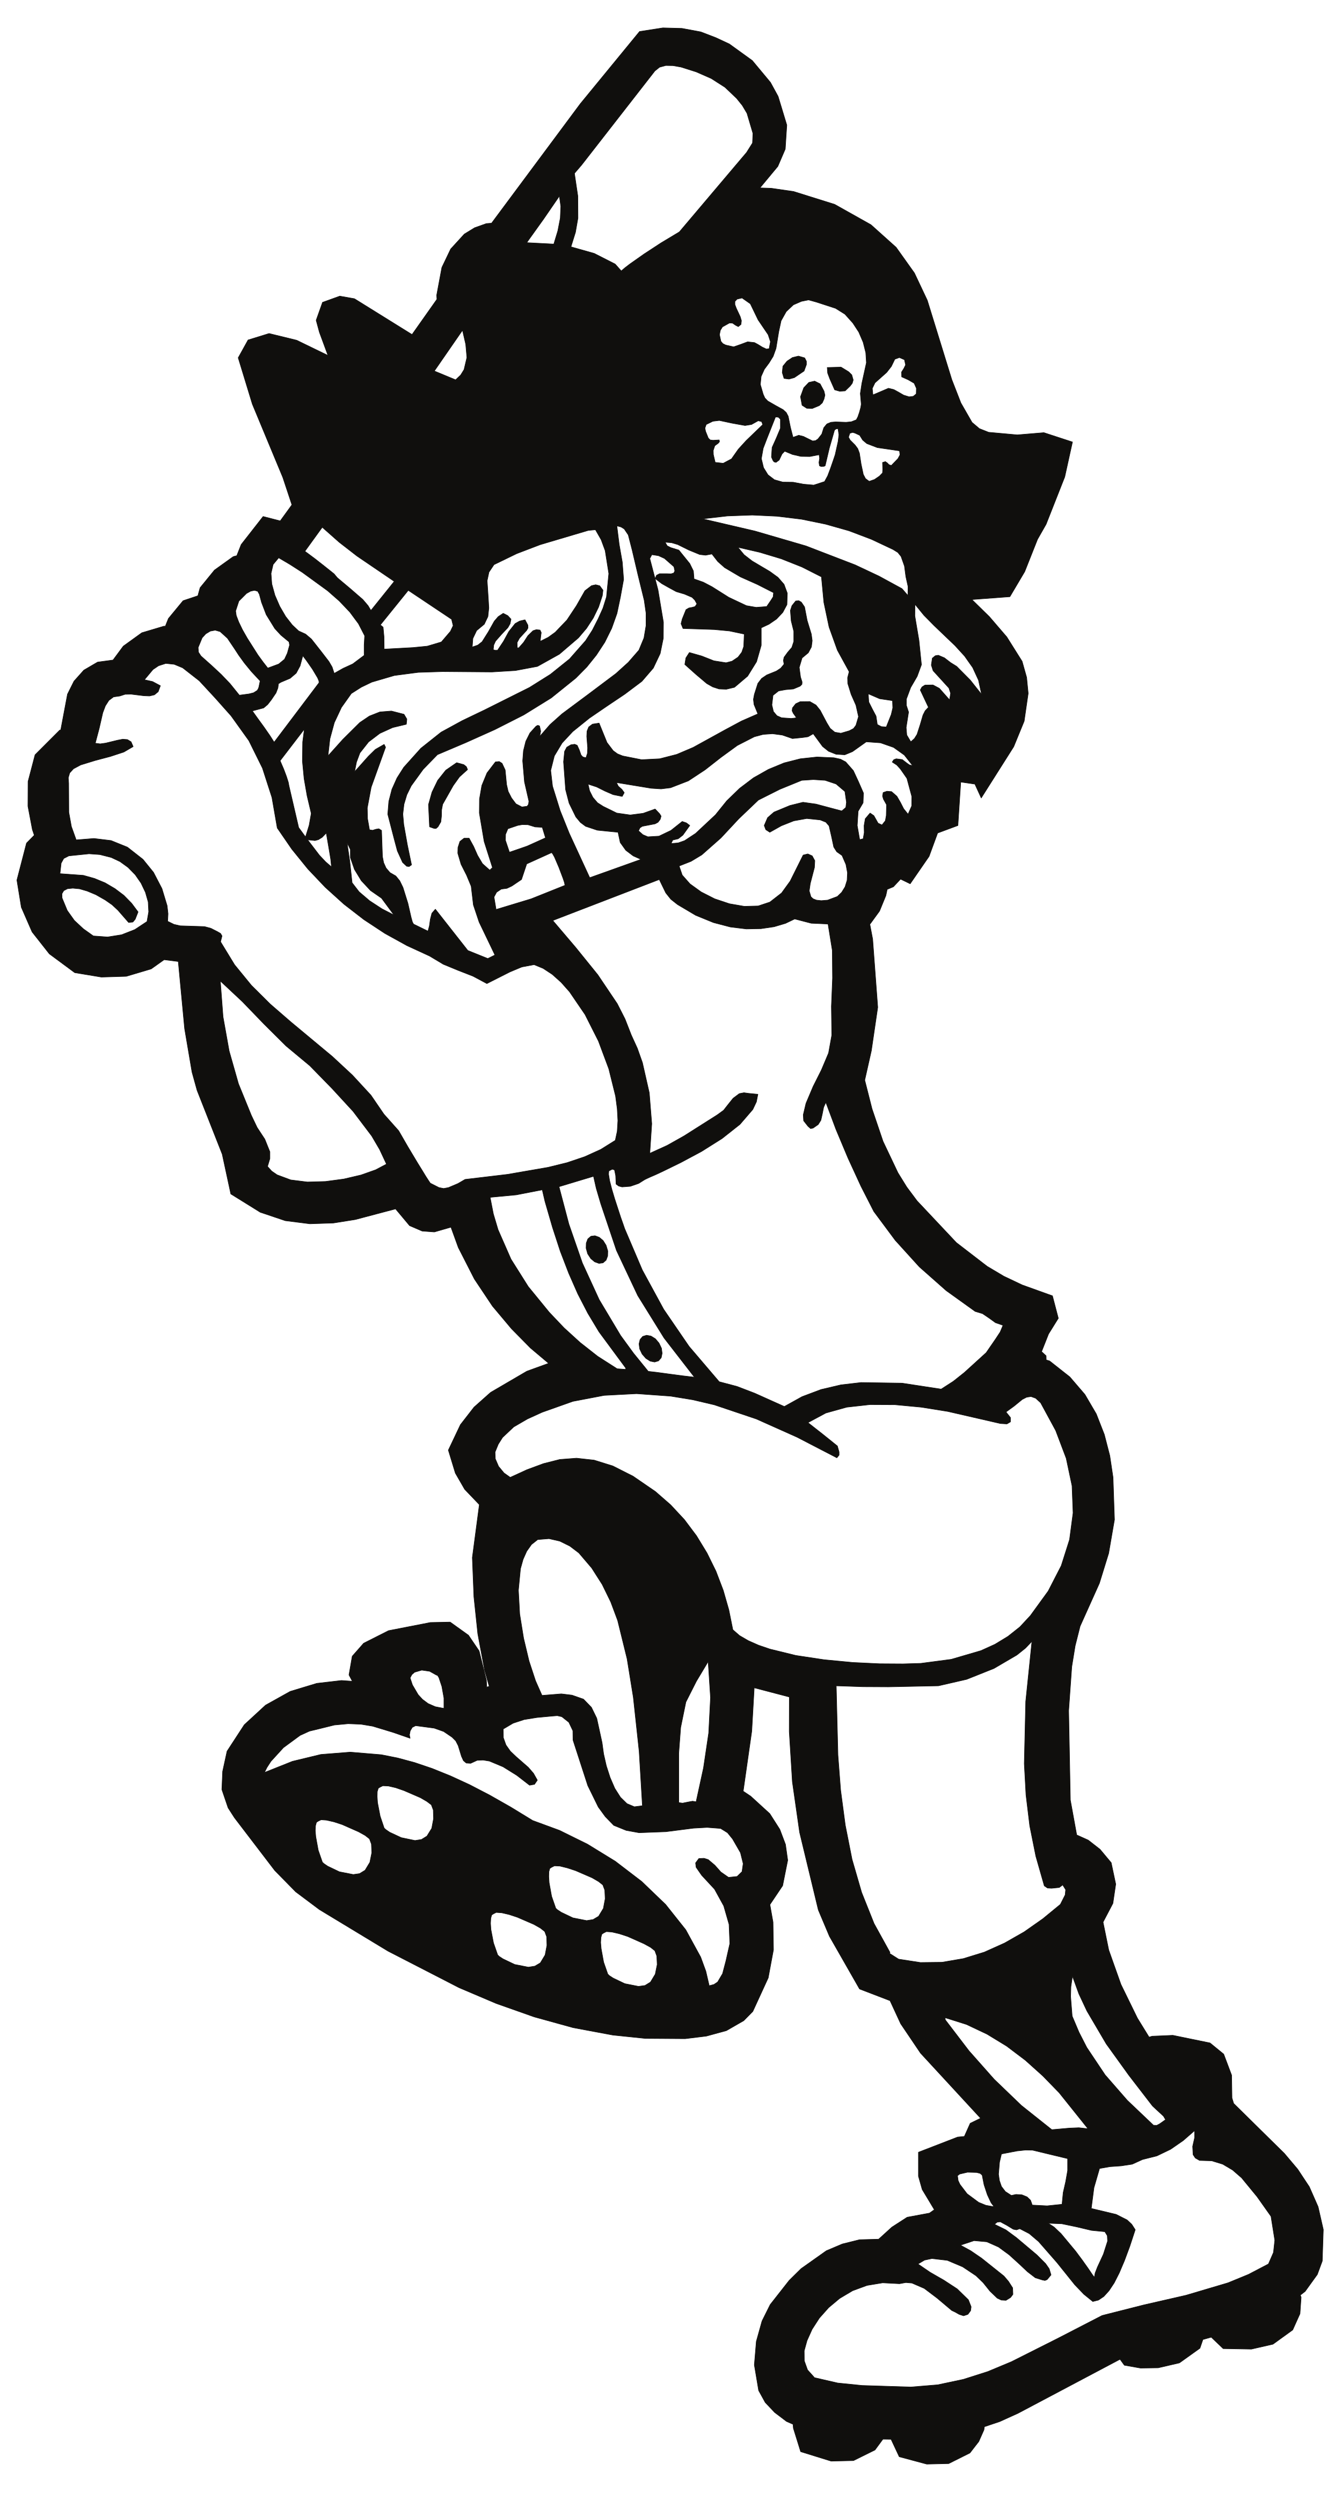 <?xml version="1.0" encoding="UTF-8"?>
<svg xmlns="http://www.w3.org/2000/svg" xmlns:xlink="http://www.w3.org/1999/xlink" width="293.258pt" height="546.067pt" viewBox="0 0 293.258 546.067" version="1.1">
<g id="surface1">
<path style="fill:none;stroke-width:0.12;stroke-linecap:butt;stroke-linejoin:round;stroke:rgb(6.476%,5.928%,5.235%);stroke-opacity:1;stroke-miterlimit:10;" d="M -0.001 -0.001 L -5.103 -0.794 L -18.056 -16.583 L -37.447 -42.661 L -38.58 -42.747 L -41.13 -43.654 L -43.4 -45.044 L -46.376 -48.302 L -48.302 -52.329 L -49.435 -58.396 L -49.38 -59.275 L -54.822 -66.982 L -67.408 -59.158 L -70.611 -58.591 L -74.38 -59.954 L -75.771 -63.865 L -75.064 -66.474 L -73.193 -71.548 L -80.021 -68.232 L -86.06 -66.755 L -90.654 -68.173 L -92.806 -72.056 L -89.716 -82.177 L -83.056 -98.193 L -81.072 -104.173 L -83.623 -107.689 L -87.365 -106.724 L -92.154 -112.845 L -93.119 -115.287 L -93.884 -115.486 L -97.994 -118.431 L -101.138 -122.287 L -101.623 -124.044 L -104.853 -125.122 L -108.056 -129.005 L -108.736 -130.704 L -109.021 -130.677 L -113.869 -132.122 L -117.919 -135.044 L -120.162 -138.076 L -123.533 -138.529 L -126.54 -140.286 L -128.693 -142.697 L -130.111 -145.533 L -131.583 -153.326 L -131.81 -153.384 L -137.197 -158.771 L -138.728 -164.607 L -138.755 -169.994 L -137.79 -175.095 L -137.369 -176.341 L -139.068 -178.072 L -141.165 -186.15 L -140.201 -192.076 L -137.849 -197.462 L -134.08 -202.251 L -128.525 -206.361 L -122.712 -207.326 L -117.267 -207.158 L -111.826 -205.54 L -108.994 -203.529 L -105.904 -203.923 L -104.513 -218.607 L -102.9 -228.076 L -101.79 -232.072 L -96.294 -246.021 L -94.423 -254.693 L -87.99 -258.689 L -82.517 -260.533 L -77.158 -261.212 L -72.029 -261.044 L -67.208 -260.279 L -58.423 -257.954 L -55.361 -261.611 L -52.611 -262.798 L -49.947 -262.997 L -46.318 -261.951 L -44.705 -266.4 L -41.189 -273.286 L -37.248 -279.185 L -33.08 -284.146 L -28.943 -288.341 L -24.974 -291.685 L -29.736 -293.415 L -37.642 -298.036 L -41.275 -301.267 L -44.248 -305.091 L -46.884 -310.65 L -45.357 -315.665 L -43.314 -319.208 L -40.111 -322.552 L -41.642 -334.119 L -41.302 -342.681 L -40.451 -350.759 L -38.978 -358.669 L -37.955 -362.24 L -38.494 -362.411 L -38.58 -360.849 L -40.165 -354.501 L -42.494 -351.072 L -46.49 -348.208 L -50.798 -348.294 L -59.955 -350.079 L -65.396 -352.829 L -67.888 -355.661 L -68.599 -359.744 L -67.861 -361.134 L -70.244 -360.962 L -75.63 -361.587 L -81.439 -363.345 L -86.826 -366.349 L -91.474 -370.63 L -95.244 -376.411 L -96.208 -380.833 L -96.376 -384.775 L -95.017 -388.771 L -93.63 -390.927 L -84.814 -402.462 L -80.248 -407.111 L -75.064 -410.994 L -60.068 -420.068 L -44.533 -428.06 L -36.396 -431.517 L -28.119 -434.439 L -19.615 -436.79 L -10.943 -438.408 L -3.857 -439.142 L 4.874 -439.201 L 9.495 -438.634 L 13.862 -437.443 L 17.663 -435.259 L 19.643 -433.247 L 23.014 -425.908 L 24.155 -419.783 L 24.061 -413.744 L 23.381 -409.919 L 26.163 -405.779 L 27.272 -400.224 L 26.784 -396.763 L 25.542 -393.478 L 23.354 -390.048 L 19.194 -386.247 L 17.542 -385.142 L 19.413 -372.048 L 19.952 -362.552 L 27.631 -364.564 L 27.612 -372.13 L 28.292 -383.076 L 29.874 -394.13 L 33.963 -411.079 L 36.393 -416.833 L 42.971 -428.341 L 49.631 -430.896 L 51.963 -435.939 L 56.292 -442.345 L 69.424 -456.576 L 67.155 -457.681 L 65.874 -460.544 L 64.405 -460.689 L 55.842 -464.001 L 55.842 -469.247 L 56.663 -472.138 L 59.272 -476.478 L 59.335 -476.533 L 58.252 -477.298 L 53.374 -478.204 L 50.034 -480.361 L 47.143 -482.994 L 42.971 -483.107 L 39.202 -484.044 L 35.713 -485.521 L 30.194 -489.431 L 27.585 -492.009 L 23.444 -497.283 L 21.655 -500.88 L 20.413 -505.333 L 19.983 -510.462 L 20.924 -516.048 L 22.362 -518.654 L 24.432 -520.837 L 27.014 -522.794 L 28.432 -523.415 L 28.514 -524.294 L 30.104 -529.4 L 36.764 -531.466 L 41.643 -531.353 L 46.342 -529.029 L 48.073 -526.677 L 49.862 -526.704 L 51.643 -530.505 L 57.655 -532.119 L 62.444 -532.005 L 67.092 -529.681 L 69.022 -527.189 L 70.155 -524.638 L 70.245 -523.954 L 73.612 -522.822 L 77.612 -521.009 L 99.893 -509.216 L 100.835 -510.521 L 104.374 -511.146 L 108.221 -511.087 L 112.874 -510.009 L 117.354 -506.806 L 118.002 -504.908 L 119.823 -504.396 L 122.432 -506.892 L 128.585 -507.005 L 133.311 -505.927 L 137.624 -502.81 L 139.213 -499.267 L 139.463 -495.693 L 139.292 -495.212 L 140.342 -494.392 L 143.002 -490.704 L 144.085 -487.759 L 144.311 -480.896 L 143.174 -475.908 L 141.252 -471.544 L 138.721 -467.716 L 135.803 -464.259 L 124.721 -453.345 L 124.354 -452.154 L 124.272 -447.165 L 122.542 -442.572 L 119.561 -440.134 L 111.432 -438.462 L 106.893 -438.661 L 106.245 -438.861 L 103.694 -434.72 L 100.092 -427.353 L 97.424 -419.837 L 96.182 -413.744 L 98.335 -409.634 L 98.952 -405.439 L 97.963 -400.763 L 95.522 -397.841 L 92.944 -395.829 L 90.424 -394.697 L 89.034 -387.072 L 88.663 -367.54 L 89.342 -357.958 L 90.085 -353.396 L 91.163 -349.115 L 95.381 -339.732 L 97.405 -333.185 L 98.674 -325.841 L 98.362 -316.603 L 97.655 -311.869 L 96.463 -307.247 L 94.702 -302.74 L 92.213 -298.49 L 88.924 -294.661 L 84.502 -291.173 L 83.764 -290.947 L 83.733 -290.04 L 82.745 -289.134 L 84.272 -285.279 L 86.405 -281.849 L 85.124 -276.947 L 78.495 -274.564 L 74.495 -272.665 L 70.862 -270.509 L 64.124 -265.322 L 55.534 -256.197 L 53.292 -253.193 L 51.362 -250.072 L 48.104 -243.212 L 45.694 -236.099 L 44.104 -229.833 L 45.553 -223.4 L 46.944 -213.931 L 45.835 -199.021 L 45.213 -195.759 L 45.323 -195.677 L 47.342 -192.9 L 48.721 -189.525 L 49.014 -188.165 L 50.374 -187.595 L 51.932 -185.923 L 54.034 -186.947 L 58.163 -180.962 L 60.034 -175.861 L 64.463 -174.216 L 65.085 -164.72 L 68.174 -165.173 L 69.561 -168.208 L 76.655 -157.009 L 78.944 -151.427 L 79.823 -145.361 L 79.483 -141.872 L 78.495 -138.361 L 75.143 -133.029 L 71.342 -128.607 L 67.522 -124.865 L 75.823 -124.244 L 79.061 -118.771 L 81.862 -111.712 L 83.733 -108.423 L 87.811 -98.079 L 89.495 -90.454 L 83.252 -88.412 L 77.444 -88.896 L 71.174 -88.329 L 69.163 -87.533 L 67.553 -86.173 L 65.112 -81.919 L 63.124 -76.818 L 57.772 -59.497 L 54.963 -53.548 L 50.963 -47.935 L 45.463 -43.001 L 37.534 -38.552 L 28.573 -35.744 L 23.694 -35.036 L 21.202 -34.951 L 25.112 -30.247 L 26.733 -26.478 L 27.073 -21.232 L 25.174 -14.966 L 23.502 -11.908 L 19.534 -7.142 L 14.514 -3.517 L 11.592 -2.154 L 8.276 -0.88 L 4.167 -0.115 Z M 2.21 -8.247 L 3.967 -8.56 L 7.284 -9.611 L 10.573 -11.056 L 13.577 -12.982 L 16.104 -15.392 L 17.342 -16.923 L 18.374 -18.654 L 19.674 -23.044 L 19.585 -25.142 L 18.284 -27.212 L 3.6 -44.56 L -0.369 -46.943 L -4.138 -49.408 L -7.201 -51.564 L -8.306 -52.411 L -9.099 -53.091 L -10.431 -51.591 L -14.998 -49.267 L -20.099 -47.822 L -19.107 -44.646 L -18.568 -41.556 L -18.595 -36.736 L -19.333 -31.775 L -17.775 -29.962 L -1.759 -9.412 L -0.736 -8.587 L 0.624 -8.22 Z M -22.31 -38.978 L -22.423 -41.556 L -22.962 -44.333 L -23.841 -47.224 L -29.763 -46.911 L -26.052 -41.728 L -22.623 -36.736 Z M 19.104 -60.263 L 20.803 -63.779 L 22.995 -67.009 L 23.502 -68.54 L 23.213 -70.072 L 22.624 -70.158 L 21.713 -69.732 L 20.752 -69.138 L 20.014 -68.74 L 18.514 -68.572 L 17.002 -69.138 L 15.452 -69.677 L 13.717 -69.279 L 13.096 -68.966 L 12.67 -68.458 L 12.358 -67.009 L 12.557 -66.048 L 13.01 -65.31 L 14.542 -64.458 L 15.221 -64.49 L 15.874 -64.943 L 16.471 -65.255 L 17.061 -64.771 L 17.155 -63.951 L 16.893 -63.072 L 16.042 -61.255 L 15.733 -60.435 L 15.733 -59.755 L 16.213 -59.244 L 17.292 -58.99 Z M -43.087 -69.111 L -42.833 -72.001 L -43.455 -74.634 L -44.193 -75.826 L -45.298 -76.876 L -49.947 -74.947 L -43.794 -66.048 Z M 52.784 -72.482 L 53.034 -73.615 L 52.643 -74.412 L 52.155 -75.173 L 52.182 -76.224 L 53.573 -76.845 L 54.905 -77.615 L 55.393 -78.716 L 55.362 -79.939 L 54.713 -80.478 L 53.803 -80.587 L 52.612 -80.22 L 51.534 -79.595 L 50.452 -79.001 L 49.292 -78.716 L 45.893 -80.165 L 45.752 -78.747 L 46.342 -77.529 L 48.893 -75.259 L 49.913 -73.954 L 50.682 -72.369 L 51.674 -72.001 Z M 33.561 -59.896 L 37.733 -61.255 L 39.772 -62.533 L 41.502 -64.458 L 42.803 -66.443 L 43.764 -68.685 L 44.335 -70.951 L 44.471 -73.134 L 43.483 -77.615 L 43.143 -79.853 L 43.342 -82.204 L 43.233 -82.912 L 42.944 -83.962 L 42.604 -84.954 L 42.264 -85.607 L 41.182 -86.033 L 40.022 -86.146 L 37.733 -86.06 L 36.713 -86.146 L 35.835 -86.513 L 35.155 -87.337 L 34.721 -88.724 L 33.874 -89.802 L 33.335 -90.169 L 32.713 -90.228 L 30.702 -89.236 L 29.682 -88.982 L 28.432 -89.435 L 27.862 -87.22 L 27.381 -84.841 L 26.952 -84.021 L 26.272 -83.396 L 24.573 -82.458 L 22.905 -81.497 L 22.284 -80.845 L 21.913 -80.021 L 21.292 -77.896 L 21.463 -76.138 L 22.163 -74.579 L 23.213 -73.162 L 24.092 -71.744 L 24.713 -70.017 L 25.311 -66.361 L 25.823 -63.978 L 26.952 -61.966 L 28.514 -60.49 L 30.272 -59.728 L 31.835 -59.415 Z M 15.108 -86.341 L 17.944 -86.853 L 19.362 -86.626 L 20.835 -85.806 L 21.573 -86.001 L 21.823 -86.654 L 18.174 -90.169 L 16.471 -92.04 L 14.995 -94.138 L 13.182 -95.103 L 11.424 -94.904 L 11.026 -93.204 L 10.999 -92.294 L 11.338 -91.275 L 12.104 -90.708 L 12.358 -90.396 L 12.303 -90.001 L 10.94 -90.083 L 10.319 -90.001 L 9.92 -89.603 L 9.327 -88.13 L 9.182 -87.419 L 9.467 -86.626 L 10.913 -85.919 L 12.331 -85.747 Z M 41.952 -88.497 L 43.002 -88.982 L 43.655 -90.029 L 44.561 -90.794 L 46.854 -91.673 L 49.381 -92.04 L 51.702 -92.38 L 51.811 -93.259 L 51.362 -94.083 L 49.913 -95.583 L 49.405 -95.415 L 49.014 -95.017 L 48.612 -94.736 L 47.995 -94.931 L 48.042 -96.462 L 47.995 -97.201 L 47.311 -97.908 L 46.233 -98.646 L 45.073 -99.044 L 44.272 -98.447 L 43.792 -97.54 L 43.311 -95.275 L 42.944 -92.892 L 42.573 -91.9 L 41.983 -91.107 L 40.905 -90.029 L 40.561 -89.404 L 40.842 -88.552 L 41.444 -88.357 Z M 25.233 -85.04 L 25.682 -85.466 L 25.682 -87.451 L 24.803 -89.548 L 23.862 -91.646 L 23.721 -93.744 L 24.061 -94.505 L 24.292 -94.79 L 24.713 -94.904 L 25.405 -94.396 L 26.022 -93.091 L 26.612 -92.466 L 28.311 -93.173 L 30.163 -93.599 L 32.112 -93.626 L 34.131 -93.232 L 34.245 -93.997 L 34.104 -94.931 L 34.213 -95.642 L 34.585 -95.81 L 35.233 -95.755 L 35.463 -95.615 L 36.374 -91.759 L 37.502 -87.845 L 37.842 -87.591 L 38.264 -87.533 L 38.463 -88.865 L 38.292 -90.314 L 37.643 -93.232 L 37.194 -94.564 L 36.624 -96.208 L 36.002 -97.853 L 35.323 -99.099 L 32.963 -99.865 L 30.702 -99.665 L 28.463 -99.24 L 26.194 -99.212 L 24.374 -98.701 L 22.963 -97.626 L 21.995 -96.068 L 21.514 -94.083 L 21.913 -91.841 L 22.792 -89.548 L 24.604 -84.982 Z M 21.174 -114.548 L 25.881 -115.966 L 30.381 -117.751 L 34.643 -119.908 L 35.174 -125.49 L 36.311 -130.876 L 38.124 -135.919 L 40.702 -140.626 L 40.362 -141.931 L 40.393 -143.177 L 41.131 -145.56 L 42.182 -147.939 L 42.745 -150.435 L 42.182 -152.333 L 41.643 -153.044 L 40.733 -153.525 L 38.893 -154.064 L 37.561 -153.837 L 36.561 -153.013 L 35.835 -151.826 L 34.381 -149.076 L 33.452 -147.911 L 32.112 -147.146 L 29.995 -147.173 L 29.022 -147.626 L 28.311 -148.536 L 28.233 -149.158 L 28.483 -149.697 L 29.174 -150.661 L 28.835 -150.747 L 28.034 -150.833 L 25.932 -150.689 L 24.913 -150.236 L 24.155 -149.329 L 23.811 -147.884 L 24.061 -145.786 L 25.284 -144.822 L 26.842 -144.54 L 28.514 -144.396 L 29.995 -143.775 L 30.381 -143.376 L 30.413 -142.865 L 30.073 -141.79 L 29.792 -139.693 L 30.413 -137.622 L 31.772 -136.49 L 32.452 -135.212 L 32.624 -133.853 L 32.432 -132.408 L 31.522 -129.431 L 30.952 -126.482 L 30.245 -125.435 L 29.702 -125.122 L 29.022 -125.177 L 28.202 -126.201 L 27.862 -127.247 L 28.034 -129.513 L 28.604 -131.81 L 28.604 -134.021 L 28.174 -135.326 L 27.272 -136.376 L 26.471 -137.482 L 26.335 -138.161 L 26.471 -138.982 L 25.745 -139.861 L 24.803 -140.486 L 22.702 -141.337 L 21.573 -142.103 L 20.752 -143.177 L 19.983 -145.587 L 19.784 -146.665 L 19.905 -147.771 L 20.752 -149.837 L 17.174 -151.4 L 13.635 -153.298 L 6.631 -157.154 L 3.034 -158.685 L -0.708 -159.646 L -4.65 -159.845 L -8.787 -159.025 L -9.919 -158.572 L -10.857 -157.888 L -12.216 -156.103 L -13.947 -151.853 L -15.392 -152.079 L -16.212 -152.701 L -16.583 -153.611 L -16.638 -154.771 L -16.443 -157.267 L -16.498 -158.458 L -16.81 -159.419 L -17.49 -159.251 L -17.888 -158.826 L -18.283 -157.693 L -18.736 -156.701 L -19.275 -156.474 L -20.099 -156.587 L -21.005 -157.122 L -21.486 -158.033 L -21.712 -160.298 L -21.259 -166.396 L -20.494 -169.341 L -19.021 -172.345 L -18.029 -173.536 L -16.896 -174.388 L -14.345 -175.24 L -11.849 -175.494 L -9.806 -175.693 L -9.326 -177.931 L -8.107 -179.63 L -6.494 -180.849 L -4.79 -181.615 L -15.99 -185.615 L -20.466 -175.919 L -22.451 -170.986 L -24.123 -165.626 L -24.521 -162.201 L -23.724 -159.025 L -22.025 -156.189 L -19.701 -153.697 L -16.072 -150.775 L -12.216 -148.138 L -8.333 -145.533 L -4.591 -142.724 L -2.099 -139.833 L -0.595 -136.658 L 0.085 -133.314 L 0.112 -129.826 L -1.076 -122.74 L -2.865 -115.908 L -2.412 -115.06 L -0.962 -115.287 L 0.338 -115.88 L 2.409 -117.697 L 2.608 -118.63 L 2.354 -119.083 L 1.756 -119.255 L 0.963 -119.224 L -0.736 -119.224 L -1.388 -119.564 L -1.701 -120.275 L -0.255 -121.38 L 1.303 -122.259 L 2.92 -123.138 L 4.733 -123.677 L 6.377 -124.384 L 6.971 -124.982 L 7.428 -125.802 L 7.03 -126.396 L 6.405 -126.568 L 5.67 -126.708 L 5.045 -127.076 L 4.221 -129.119 L 3.967 -130.138 L 4.393 -131.189 L 11.225 -131.415 L 14.542 -131.728 L 17.772 -132.408 L 17.663 -135.126 L 17.233 -136.376 L 16.413 -137.451 L 15.108 -138.329 L 13.803 -138.669 L 11.139 -138.247 L 8.475 -137.197 L 5.784 -136.431 L 5.018 -137.622 L 4.792 -139.04 L 7.17 -141.165 L 9.581 -143.204 L 10.885 -143.943 L 12.276 -144.396 L 13.862 -144.454 L 15.643 -144.029 L 18.514 -141.591 L 20.463 -138.443 L 21.483 -134.872 L 21.483 -131.044 L 23.182 -130.251 L 24.835 -129.119 L 26.194 -127.673 L 27.104 -125.97 L 27.182 -123.478 L 26.471 -121.548 L 25.143 -120.021 L 23.381 -118.744 L 19.502 -116.447 L 17.745 -115.087 L 16.381 -113.443 Z M 24.944 -106.669 L 30.303 -107.322 L 35.542 -108.396 L 40.655 -109.841 L 45.585 -111.712 L 50.284 -113.923 L 51.335 -114.576 L 52.042 -115.454 L 52.784 -117.552 L 53.092 -119.876 L 53.573 -122.033 L 53.542 -123.99 L 52.245 -122.486 L 47.194 -119.736 L 42.014 -117.298 L 31.264 -113.158 L 20.092 -109.9 L 8.647 -107.236 L 14.088 -106.611 L 19.534 -106.412 Z M 1.901 -112.451 L 3.233 -112.845 L 5.639 -114.037 L 8.049 -115.029 L 9.327 -115.173 L 10.713 -114.915 L 11.991 -116.56 L 13.495 -117.892 L 16.924 -119.908 L 20.604 -121.548 L 24.182 -123.365 L 24.092 -124.271 L 23.643 -124.982 L 22.674 -126.396 L 20.381 -126.568 L 18.252 -126.201 L 14.401 -124.384 L 10.713 -122.06 L 8.815 -121.068 L 6.803 -120.361 L 6.663 -118.63 L 5.87 -117.013 L 3.487 -114.068 L 1.729 -113.529 L 0.936 -113.13 L 0.483 -112.337 Z M -70.751 -112.337 L -66.841 -115.369 L -58.705 -120.9 L -63.806 -127.247 L -64.431 -126.201 L -65.568 -124.865 L -68.345 -122.458 L -71.15 -120.103 L -71.857 -119.255 L -74.099 -117.466 L -76.052 -115.939 L -77.498 -114.861 L -78.236 -114.322 L -74.439 -109.076 Z M -81.466 -117.212 L -78.775 -118.943 L -73.275 -122.939 L -70.724 -125.177 L -68.427 -127.587 L -66.529 -130.138 L -65.169 -132.775 L -65.283 -134.786 L -65.283 -137.056 L -67.779 -138.927 L -69.873 -139.888 L -71.83 -140.994 L -72.283 -139.607 L -72.994 -138.388 L -74.72 -136.15 L -76.818 -133.486 L -78.095 -132.408 L -79.595 -131.728 L -80.986 -130.423 L -82.431 -128.579 L -83.736 -126.341 L -84.783 -123.931 L -85.466 -121.466 L -85.634 -119.169 L -85.181 -117.212 L -83.962 -115.74 Z M -46.177 -129.173 L -45.837 -130.564 L -46.431 -131.81 L -48.415 -134.134 L -51.478 -135.044 L -54.623 -135.353 L -60.915 -135.697 L -60.947 -133.001 L -61.142 -130.904 L -61.74 -130.396 L -55.642 -122.853 Z M -88.556 -123.052 L -88.185 -123.704 L -87.705 -125.49 L -86.685 -128.154 L -84.814 -131.189 L -83.482 -132.634 L -81.837 -133.994 L -81.697 -134.107 L -81.58 -134.818 L -82.064 -136.572 L -82.689 -137.908 L -83.962 -138.954 L -86.341 -139.833 L -87.337 -138.56 L -88.498 -136.97 L -90.822 -133.314 L -91.873 -131.47 L -92.693 -129.771 L -93.232 -128.353 L -93.373 -127.361 L -92.665 -125.204 L -90.994 -123.533 L -90.083 -123.025 L -89.236 -122.853 Z M 57.034 -128.294 L 59.245 -130.536 L 63.835 -134.927 L 65.932 -137.224 L 67.694 -139.72 L 68.963 -142.47 L 69.643 -145.587 L 67.155 -142.443 L 64.202 -139.466 L 62.874 -138.642 L 61.514 -137.595 L 60.182 -137.029 L 59.522 -137.138 L 58.874 -137.677 L 58.655 -139.181 L 59.042 -140.4 L 62.502 -144.197 L 62.874 -145.333 L 62.643 -146.779 L 60.405 -144.255 L 59.014 -143.517 L 57.264 -143.548 L 56.604 -143.97 L 56.245 -144.622 L 58.022 -148.396 L 57.311 -149.158 L 56.835 -150.095 L 56.213 -152.22 L 55.534 -154.318 L 54.963 -155.224 L 54.174 -155.935 L 53.292 -154.458 L 53.155 -152.818 L 53.682 -149.443 L 53.202 -147.97 L 53.202 -146.607 L 54.143 -144.083 L 55.561 -141.646 L 56.495 -139.095 L 55.952 -133.767 L 55.053 -128.439 L 55.073 -125.888 Z M -96.748 -131.869 L -95.158 -133.314 L -93.63 -135.579 L -92.665 -137.056 L -91.474 -138.701 L -89.943 -140.572 L -88.017 -142.638 L -88.298 -144.001 L -88.412 -144.314 L -88.638 -144.708 L -89.431 -145.22 L -90.423 -145.474 L -92.552 -145.759 L -94.591 -143.236 L -96.521 -141.22 L -98.56 -139.322 L -100.943 -137.197 L -101.482 -136.376 L -101.568 -135.353 L -100.689 -133.228 L -99.892 -132.349 L -98.9 -131.755 L -97.826 -131.556 Z M -106.783 -139.009 L -104.939 -139.775 L -101.31 -142.611 L -97.794 -146.411 L -94.365 -150.263 L -90.482 -155.677 L -87.505 -161.689 L -85.435 -168.095 L -84.275 -174.755 L -81.099 -179.376 L -77.583 -183.712 L -73.787 -187.708 L -69.705 -191.396 L -65.337 -194.771 L -60.775 -197.775 L -55.955 -200.439 L -50.966 -202.736 L -47.99 -204.521 L -44.759 -205.853 L -41.498 -207.126 L -38.466 -208.744 L -33.419 -206.193 L -30.841 -205.115 L -28.15 -204.607 L -26.165 -205.427 L -24.181 -206.732 L -22.251 -208.458 L -20.412 -210.529 L -17.009 -215.517 L -14.087 -221.302 L -11.822 -227.369 L -10.345 -233.322 L -9.978 -236.099 L -9.837 -238.677 L -9.978 -241.001 L -10.404 -242.986 L -13.58 -244.97 L -17.091 -246.56 L -20.947 -247.861 L -25.087 -248.88 L -33.931 -250.411 L -43.228 -251.517 L -44.787 -252.423 L -46.857 -253.302 L -47.908 -253.501 L -48.927 -253.302 L -50.826 -252.341 L -51.193 -251.802 L -51.818 -250.837 L -52.611 -249.533 L -53.576 -247.974 L -55.701 -244.431 L -57.744 -240.888 L -60.974 -237.259 L -63.806 -233.122 L -67.861 -228.728 L -72.228 -224.673 L -81.357 -217.076 L -85.806 -213.22 L -89.915 -209.138 L -93.599 -204.634 L -96.662 -199.615 L -96.349 -198.341 L -96.662 -197.802 L -97.341 -197.404 L -98.787 -196.669 L -100.177 -196.298 L -102.841 -196.212 L -105.478 -196.13 L -106.837 -195.818 L -108.228 -195.138 L -108.142 -193.494 L -108.341 -191.736 L -109.474 -187.994 L -111.318 -184.451 L -113.615 -181.615 L -117.013 -178.951 L -120.587 -177.505 L -124.33 -177.052 L -128.212 -177.365 L -129.259 -174.443 L -129.826 -171.326 L -129.857 -165.005 L -129.939 -163.786 L -129.63 -162.736 L -128.806 -161.829 L -127.22 -160.982 L -124.072 -160.017 L -120.755 -159.138 L -117.806 -158.173 L -115.767 -156.982 L -116.22 -155.935 L -117.013 -155.451 L -118.037 -155.369 L -119.197 -155.595 L -121.748 -156.216 L -122.966 -156.388 L -124.044 -156.247 L -123.193 -153.044 L -122.4 -149.583 L -121.833 -148.083 L -121.068 -146.892 L -120.048 -146.126 L -118.658 -145.927 L -117.525 -145.56 L -116.22 -145.533 L -113.47 -145.872 L -112.197 -145.927 L -111.119 -145.673 L -110.294 -144.994 L -109.814 -143.689 L -111.513 -142.783 L -113.302 -142.384 L -111.431 -140.146 L -110.212 -139.322 L -108.623 -138.814 Z M 44.874 -145.447 L 47.362 -146.525 L 50.174 -146.947 L 50.233 -148.536 L 49.893 -149.982 L 48.811 -152.701 L 47.733 -152.619 L 46.854 -152.165 L 46.573 -150.322 L 45.752 -148.763 L 44.983 -147.232 Z M -78.408 -137.509 L -77.896 -138.189 L -76.591 -140.06 L -75.458 -141.958 L -75.173 -142.638 L -75.146 -143.036 L -84.955 -156.021 L -85.919 -154.517 L -87.22 -152.646 L -88.583 -150.775 L -89.716 -149.189 L -87.251 -148.536 L -86.373 -147.798 L -85.58 -146.779 L -84.927 -145.814 L -84.556 -145.275 L -84.13 -144.169 L -84.017 -143.263 L -83.482 -142.923 L -81.466 -142.072 L -80.134 -140.939 L -79.287 -139.353 L -78.689 -137.138 Z M 26.085 -154.458 L 28.311 -155.224 L 30.553 -154.997 L 31.721 -154.829 L 32.854 -154.177 L 34.893 -156.954 L 36.202 -158.001 L 37.842 -158.654 L 39.745 -158.771 L 41.413 -158.087 L 44.444 -155.935 L 47.561 -156.161 L 50.405 -157.154 L 52.752 -158.826 L 54.561 -161.122 L 53.913 -161.009 L 53.374 -160.638 L 52.303 -159.818 L 50.995 -159.646 L 50.452 -159.845 L 50.112 -160.357 L 51.112 -161.009 L 51.905 -161.888 L 53.323 -163.927 L 54.393 -167.896 L 54.374 -169.939 L 53.573 -171.751 L 52.612 -170.56 L 51.905 -169.173 L 51.131 -167.837 L 49.971 -166.818 L 48.952 -166.736 L 48.131 -167.017 L 47.995 -167.783 L 48.194 -168.462 L 48.874 -169.681 L 48.811 -172.036 L 48.612 -173.169 L 47.874 -174.103 L 47.022 -173.708 L 46.573 -172.911 L 46.092 -172.064 L 45.272 -171.497 L 44.221 -172.744 L 43.963 -174.247 L 43.995 -175.775 L 43.764 -177.111 L 43.002 -177.306 L 42.463 -174.216 L 42.663 -171.099 L 43.745 -169.255 L 43.823 -167.13 L 42.745 -164.665 L 41.612 -162.228 L 39.944 -160.329 L 38.803 -159.732 L 37.362 -159.419 L 33.674 -159.251 L 30.022 -159.646 L 26.471 -160.552 L 23.042 -161.97 L 19.784 -163.814 L 16.752 -166.111 L 13.948 -168.833 L 11.479 -171.892 L 7.143 -175.947 L 4.733 -177.533 L 3.346 -178.017 L 1.788 -178.158 L 2.155 -177.392 L 3.346 -177.111 L 4.366 -176.314 L 5.87 -174.216 L 5.131 -173.65 L 4.221 -173.337 L 1.756 -175.294 L -0.849 -176.54 L -3.287 -176.685 L -4.365 -176.232 L -5.33 -175.38 L -5.017 -174.728 L -4.505 -174.388 L -3.146 -174.13 L -1.701 -173.849 L -1.076 -173.509 L -0.595 -172.884 L -0.396 -172.177 L -0.708 -171.665 L -1.701 -170.619 L -4.31 -171.552 L -7.142 -171.919 L -10.091 -171.497 L -13.04 -170.048 L -14.287 -169.255 L -15.306 -168.068 L -16.017 -166.65 L -16.357 -165.173 L -14.458 -165.798 L -12.701 -166.677 L -10.884 -167.47 L -8.9 -167.869 L -8.447 -167.044 L -8.958 -166.337 L -9.751 -165.626 L -10.15 -164.833 L -2.58 -166.083 L -0.396 -166.224 L 1.67 -165.97 L 5.557 -164.466 L 9.213 -162.056 L 12.729 -159.306 L 16.272 -156.728 L 19.983 -154.829 L 21.913 -154.318 L 23.952 -154.177 Z M 35.463 -164.353 L 37.842 -165.146 L 39.772 -166.79 L 40.112 -169.142 L 39.971 -170.279 L 39.092 -171.044 L 33.452 -169.54 L 30.612 -169.142 L 27.752 -169.853 L 24.264 -171.298 L 22.874 -172.517 L 22.143 -174.216 L 22.483 -175.122 L 23.354 -175.693 L 25.881 -174.275 L 28.604 -173.197 L 31.432 -172.689 L 34.381 -172.997 L 35.604 -173.482 L 36.311 -174.302 L 36.823 -176.513 L 37.335 -178.923 L 37.983 -179.943 L 39.143 -180.763 L 39.995 -182.72 L 40.335 -184.536 L 40.252 -186.181 L 39.803 -187.626 L 39.061 -188.818 L 38.124 -189.724 L 36.002 -190.517 L 34.612 -190.63 L 33.561 -190.517 L 32.823 -190.232 L 32.342 -189.779 L 31.971 -188.505 L 32.202 -186.888 L 33.112 -183.404 L 33.194 -181.9 L 32.624 -180.849 L 31.663 -180.423 L 30.643 -180.681 L 27.803 -186.376 L 25.932 -188.958 L 23.381 -190.943 L 20.835 -191.79 L 17.803 -191.876 L 14.542 -191.31 L 11.311 -190.232 L 8.362 -188.732 L 5.924 -186.974 L 4.221 -185.044 L 3.542 -183.064 L 6.151 -182.04 L 8.502 -180.622 L 12.67 -176.939 L 16.585 -172.744 L 20.862 -168.661 L 25.542 -166.31 L 30.335 -164.353 L 32.881 -164.185 Z M -78.716 -155.962 L -78.775 -160.158 L -78.408 -163.986 L -77.755 -167.728 L -76.845 -171.579 L -77.302 -174.161 L -78.095 -176.712 L -79.595 -174.669 L -81.697 -165.626 L -81.865 -164.751 L -82.263 -163.501 L -82.857 -161.915 L -83.65 -160.072 L -78.349 -153.158 Z M -72.908 -179.689 L -72.595 -181.56 L -72.423 -183.259 L -73.701 -182.154 L -75.064 -180.708 L -77.642 -177.337 L -76.025 -177.505 L -75.287 -177.306 L -74.466 -176.798 L -73.56 -175.861 Z M -29.482 -174.048 L -27.919 -174.529 L -26.361 -174.615 L -25.654 -176.911 L -29.677 -178.724 L -33.533 -180.056 L -34.412 -177.451 L -34.384 -176.146 L -33.873 -174.927 L -32.626 -174.501 L -31.693 -174.189 L -30.728 -174.021 Z M -9.126 -109.021 L -8.447 -109.447 L -7.568 -110.751 L -6.716 -114.068 L -5.443 -119.482 L -4.083 -125.037 L -3.685 -127.814 L -3.685 -130.564 L -4.138 -133.255 L -5.244 -135.919 L -7.568 -138.587 L -10.263 -141.025 L -16.185 -145.474 L -22.052 -149.837 L -24.689 -152.193 L -26.927 -154.771 L -26.705 -153.611 L -26.958 -152.478 L -27.326 -152.333 L -27.724 -152.533 L -29.056 -154.005 L -29.962 -155.822 L -30.474 -157.888 L -30.642 -160.103 L -30.248 -164.693 L -29.283 -168.915 L -29.369 -169.595 L -29.677 -170.021 L -30.814 -170.165 L -32.119 -169.486 L -33.08 -168.208 L -33.818 -166.763 L -34.158 -165.286 L -34.47 -162.083 L -35.15 -160.638 L -35.775 -160.244 L -36.595 -160.329 L -38.439 -162.736 L -39.572 -165.486 L -40.083 -168.435 L -40.111 -171.497 L -39.064 -177.704 L -37.248 -183.404 L -37.841 -183.97 L -39.431 -182.552 L -40.505 -180.736 L -41.357 -178.81 L -42.349 -176.994 L -43.455 -176.994 L -44.361 -177.704 L -44.787 -179.036 L -44.818 -180.283 L -44.107 -182.693 L -42.915 -185.044 L -41.896 -187.486 L -41.415 -191.564 L -40.165 -195.306 L -36.708 -202.505 L -38.267 -203.275 L -42.634 -201.513 L -49.72 -192.501 L -50.486 -193.38 L -50.826 -194.712 L -51.025 -196.13 L -51.337 -197.29 L -54.482 -195.759 L -54.736 -195.306 L -55.021 -194.286 L -55.728 -191.197 L -56.806 -187.74 L -57.513 -186.294 L -58.365 -185.244 L -59.642 -184.505 L -60.494 -183.513 L -61.029 -182.326 L -61.287 -180.994 L -61.486 -175.294 L -62.08 -174.927 L -62.732 -175.04 L -63.439 -175.267 L -64.119 -175.154 L -64.544 -172.744 L -64.603 -170.392 L -63.751 -165.857 L -60.607 -157.122 L -60.915 -156.501 L -62.845 -157.607 L -64.376 -159.111 L -67.38 -162.482 L -66.955 -160.357 L -66.216 -158.372 L -64.318 -155.962 L -61.853 -154.091 L -59.044 -152.818 L -56.068 -152.107 L -55.955 -150.974 L -56.58 -149.923 L -59.33 -149.216 L -61.853 -149.415 L -64.15 -150.322 L -66.248 -151.74 L -69.958 -155.423 L -73.193 -159.025 L -72.767 -155.283 L -71.802 -151.74 L -70.244 -148.423 L -68.087 -145.388 L -65.908 -144.001 L -63.611 -142.896 L -58.677 -141.451 L -53.49 -140.771 L -48.134 -140.599 L -37.361 -140.685 L -32.232 -140.372 L -27.412 -139.466 L -22.623 -136.798 L -18.455 -133.228 L -16.697 -131.158 L -15.22 -128.892 L -14.06 -126.509 L -13.24 -124.017 L -13.095 -122.826 L -13.806 -121.861 L -14.685 -121.634 L -15.591 -121.833 L -17.037 -122.939 L -18.908 -126.228 L -20.978 -129.345 L -23.529 -132.009 L -25.056 -133.115 L -26.818 -133.994 L -26.673 -132.689 L -26.587 -132.095 L -26.845 -131.529 L -27.665 -131.443 L -28.376 -131.669 L -29.509 -132.775 L -30.443 -134.22 L -31.494 -135.411 L -31.833 -135.411 L -31.861 -134.247 L -31.349 -133.314 L -29.79 -131.615 L -29.482 -131.076 L -29.509 -130.451 L -30.134 -129.286 L -31.322 -129.572 L -32.287 -130.111 L -33.677 -131.869 L -34.837 -133.994 L -36.142 -135.951 L -36.681 -135.951 L -37.076 -135.81 L -36.962 -134.786 L -36.568 -133.939 L -35.263 -132.462 L -33.873 -130.99 L -33.392 -130.138 L -33.193 -129.146 L -33.904 -128.38 L -34.896 -127.872 L -36.001 -128.607 L -36.849 -129.599 L -38.154 -131.923 L -39.513 -134.079 L -40.451 -134.818 L -41.669 -135.24 L -41.529 -133.369 L -40.705 -131.642 L -39.033 -130.251 L -38.24 -128.579 L -38.04 -126.708 L -38.154 -124.724 L -38.412 -120.755 L -38.013 -118.884 L -36.908 -117.24 L -31.947 -114.833 L -26.818 -112.876 L -16.298 -109.759 L -14.74 -109.615 L -13.494 -111.798 L -12.615 -114.181 L -11.822 -119.197 L -12.33 -124.298 L -13.095 -126.736 L -14.146 -129.064 L -15.419 -131.556 L -16.896 -133.853 L -20.412 -137.849 L -24.576 -141.193 L -29.138 -144.056 L -38.947 -148.962 L -43.853 -151.314 L -48.474 -153.837 L -52.896 -157.353 L -56.634 -161.517 L -58.111 -163.841 L -59.216 -166.31 L -59.896 -168.947 L -60.123 -171.751 L -58.736 -177.111 L -58.025 -179.775 L -56.892 -182.267 L -55.986 -183.119 L -55.447 -183.173 L -54.935 -182.806 L -55.841 -178.443 L -56.634 -173.99 L -56.833 -171.724 L -56.58 -169.568 L -55.955 -167.497 L -54.994 -165.544 L -52.384 -161.943 L -49.267 -158.74 L -43.115 -156.13 L -36.736 -153.271 L -30.415 -150.068 L -24.408 -146.353 L -19.021 -142.017 L -16.638 -139.607 L -14.54 -136.997 L -12.701 -134.193 L -11.197 -131.158 L -10.037 -127.9 L -9.298 -124.384 L -8.587 -120.474 L -8.873 -116.701 L -9.552 -112.845 L -10.064 -108.763 Z M -24.095 -180.396 L -23.697 -181.107 L -22.736 -183.345 L -21.826 -185.755 L -21.513 -186.689 L -21.404 -187.286 L -28.771 -190.232 L -36.455 -192.56 L -36.908 -189.837 L -36.341 -188.786 L -35.322 -188.107 L -34.072 -187.939 L -32.998 -187.427 L -30.9 -186.009 L -29.763 -182.607 L -24.322 -180.142 Z M -68.287 -179.462 L -68.287 -181.247 L -67.408 -183.798 L -65.908 -186.263 L -63.892 -188.419 L -61.486 -190.091 L -58.763 -193.775 L -61.4 -192.415 L -64.091 -190.658 L -66.388 -188.701 L -67.919 -186.716 L -68.427 -182.013 L -69.025 -177.958 Z M -123.025 -180.568 L -120.556 -181.193 L -118.63 -182.099 L -116.873 -183.372 L -115.314 -184.962 L -114.037 -186.802 L -113.076 -188.818 L -112.478 -190.911 L -112.365 -193.068 L -112.736 -195.193 L -115.4 -196.951 L -118.29 -198.083 L -121.349 -198.568 L -124.47 -198.341 L -126.654 -196.783 L -128.607 -194.966 L -130.165 -192.783 L -131.302 -190.036 L -131.33 -189.126 L -130.931 -188.447 L -130.111 -188.021 L -128.947 -187.908 L -127.474 -188.048 L -125.802 -188.533 L -123.904 -189.326 L -121.861 -190.49 L -120.361 -191.536 L -119.083 -192.728 L -116.759 -195.392 L -115.826 -195.306 L -115.314 -194.685 L -114.689 -193.095 L -116.107 -191.197 L -117.806 -189.466 L -119.763 -187.994 L -121.888 -186.747 L -124.212 -185.783 L -126.654 -185.103 L -131.755 -184.736 L -131.498 -182.439 L -130.931 -181.415 L -129.826 -180.849 L -125.404 -180.396 Z M -91.9 -212.685 L -87.165 -217.587 L -82.345 -222.376 L -77.158 -226.689 L -72.283 -231.677 L -67.693 -236.665 L -63.638 -242.021 L -61.908 -244.97 L -60.408 -248.173 L -62.759 -249.419 L -65.962 -250.552 L -69.732 -251.435 L -73.728 -251.97 L -77.697 -252.083 L -81.326 -251.63 L -84.302 -250.525 L -85.494 -249.704 L -86.4 -248.685 L -85.888 -246.982 L -85.888 -245.482 L -86.994 -242.732 L -88.669 -240.181 L -89.943 -237.513 L -92.751 -230.626 L -94.79 -223.454 L -96.123 -216.001 L -96.716 -208.177 Z M 0.624 -188.927 L 1.729 -190.318 L 3.202 -191.482 L 7.17 -193.833 L 11.053 -195.419 L 14.741 -196.384 L 18.221 -196.81 L 21.432 -196.751 L 24.292 -196.329 L 26.784 -195.591 L 28.803 -194.626 L 32.405 -195.564 L 36.085 -195.732 L 37.022 -201.513 L 37.073 -207.552 L 36.823 -213.732 L 36.905 -220.025 L 36.202 -223.908 L 34.643 -227.595 L 32.823 -231.22 L 31.264 -234.908 L 30.674 -237.404 L 30.752 -238.704 L 31.694 -239.896 L 32.264 -240.408 L 32.792 -240.322 L 33.932 -239.529 L 34.522 -238.591 L 34.835 -237.204 L 35.124 -235.759 L 35.604 -234.681 L 37.811 -240.576 L 40.452 -246.869 L 43.284 -253.021 L 46.092 -258.521 L 50.772 -264.814 L 56.042 -270.622 L 61.913 -275.81 L 68.233 -280.345 L 69.842 -280.829 L 71.264 -281.79 L 72.682 -282.814 L 74.323 -283.38 L 73.702 -284.853 L 72.713 -286.357 L 70.643 -289.361 L 65.874 -293.697 L 63.444 -295.626 L 60.803 -297.326 L 52.272 -296.021 L 43.311 -295.88 L 38.893 -296.392 L 34.553 -297.411 L 30.413 -298.97 L 26.534 -301.122 L 23.694 -299.849 L 20.092 -298.232 L 16.182 -296.732 L 12.303 -295.708 L 5.725 -288.001 L 0.17 -279.892 L -4.505 -271.302 L -8.361 -262.263 L -8.673 -261.353 L -9.212 -259.826 L -10.544 -255.744 L -11.169 -253.646 L -11.65 -251.775 L -11.876 -250.384 L -11.822 -249.677 L -11.056 -249.279 L -10.572 -249.451 L -10.318 -250.697 L -10.232 -252.54 L -9.665 -252.962 L -8.927 -253.161 L -7.115 -253.021 L -5.302 -252.396 L -3.998 -251.576 L -3.658 -251.404 L -2.865 -251.036 L -1.615 -250.497 L -0.029 -249.759 L 3.913 -247.833 L 8.42 -245.423 L 12.924 -242.587 L 16.835 -239.497 L 19.643 -236.24 L 20.432 -234.568 L 20.752 -232.923 L 18.713 -232.724 L 17.713 -232.583 L 16.694 -232.783 L 15.335 -233.802 L 14.288 -235.107 L 13.264 -236.411 L 11.905 -237.404 L 4.62 -242.021 L 0.936 -244.091 L -2.865 -245.822 L -2.439 -239.357 L -2.978 -232.611 L -4.478 -226.005 L -5.583 -222.888 L -6.915 -219.97 L -8.279 -216.482 L -9.978 -213.138 L -14.232 -206.818 L -19.076 -200.833 L -24.068 -194.966 L -0.794 -186.009 Z M -25.767 -256.337 L -24.123 -262.005 L -22.423 -267.22 L -20.58 -272.013 L -18.595 -276.521 L -16.412 -280.744 L -13.974 -284.798 L -8.134 -292.704 L -8.107 -293.017 L -10.005 -292.876 L -14.259 -290.154 L -18.083 -287.15 L -21.599 -283.947 L -24.833 -280.544 L -29.423 -274.931 L -33.193 -268.951 L -36.029 -262.49 L -37.048 -259.06 L -37.759 -255.431 L -32.033 -254.892 L -26.361 -253.786 Z M -14.912 -251.943 L -14.572 -253.447 L -13.58 -256.818 L -10.15 -267.025 L -5.498 -276.888 L 0.256 -286.158 L 6.889 -294.716 L 4.28 -294.408 L 1.276 -294.009 L -1.447 -293.642 L -3.205 -293.443 L -6.408 -289.501 L -9.24 -285.619 L -13.919 -277.794 L -17.603 -269.775 L -20.552 -261.271 L -22.705 -253.107 L -15.165 -250.837 Z M 1.702 -298.857 L 6.549 -299.65 L 11.252 -300.755 L 20.432 -303.845 L 29.311 -307.814 L 38.014 -312.322 L 38.495 -311.728 L 38.495 -311.044 L 38.124 -309.744 L 34.952 -307.193 L 31.694 -304.638 L 35.604 -302.54 L 40.163 -301.267 L 45.245 -300.701 L 50.713 -300.728 L 56.432 -301.267 L 62.272 -302.201 L 73.752 -304.837 L 75.174 -304.923 L 75.944 -304.47 L 75.944 -303.533 L 74.971 -302.314 L 76.733 -301.04 L 78.542 -299.564 L 79.483 -299.083 L 80.444 -298.943 L 81.463 -299.31 L 82.542 -300.302 L 85.835 -306.369 L 88.131 -312.435 L 89.405 -318.443 L 89.631 -324.369 L 88.862 -330.181 L 87.053 -335.876 L 84.194 -341.435 L 80.303 -346.79 L 78.014 -349.255 L 75.405 -351.326 L 72.561 -353.056 L 69.502 -354.443 L 63.014 -356.341 L 56.354 -357.22 L 52.471 -357.337 L 47.362 -357.306 L 41.502 -357.025 L 35.233 -356.427 L 29.053 -355.494 L 23.381 -354.103 L 20.893 -353.255 L 18.655 -352.263 L 16.752 -351.158 L 15.284 -349.88 L 14.401 -345.513 L 13.182 -341.263 L 11.592 -337.095 L 9.639 -333.126 L 7.342 -329.357 L 4.706 -325.841 L 1.702 -322.611 L -1.642 -319.693 L -6.521 -316.345 L -10.943 -314.107 L -15.025 -312.833 L -18.88 -312.408 L -22.537 -312.689 L -26.107 -313.595 L -29.708 -314.927 L -33.365 -316.603 L -34.724 -315.638 L -35.915 -314.193 L -36.623 -312.548 L -36.681 -311.076 L -35.97 -309.345 L -35.037 -307.872 L -32.599 -305.576 L -29.623 -303.845 L -26.392 -302.372 L -19.673 -299.99 L -12.841 -298.689 L -5.755 -298.318 Z M 79.284 -365.556 L 78.971 -379.134 L 79.342 -385.939 L 80.163 -392.712 L 81.495 -399.345 L 83.342 -405.81 L 84.042 -406.29 L 84.924 -406.345 L 86.604 -406.177 L 87.362 -405.611 L 88.014 -406.658 L 87.905 -407.79 L 86.854 -409.861 L 83.022 -413.009 L 78.944 -415.872 L 74.663 -418.31 L 70.245 -420.294 L 65.655 -421.708 L 61.002 -422.505 L 56.264 -422.56 L 51.502 -421.826 L 49.495 -420.548 L 49.631 -420.376 L 46.143 -414.056 L 43.424 -407.255 L 41.335 -400.052 L 39.854 -392.572 L 38.835 -384.915 L 38.245 -377.236 L 37.874 -362.126 L 43.764 -362.326 L 49.233 -362.353 L 60.202 -362.126 L 66.381 -360.708 L 72.342 -358.329 L 77.335 -355.408 L 79.252 -353.876 L 80.643 -352.404 Z M -50.966 -358.951 L -49.494 -359.775 L -49.267 -359.829 L -48.955 -360.314 L -48.302 -362.267 L -47.849 -364.79 L -47.849 -367.06 L -49.748 -366.689 L -51.306 -366.009 L -52.525 -365.103 L -53.49 -364.052 L -54.736 -361.927 L -55.248 -360.396 L -54.849 -359.661 L -54.255 -359.15 L -52.697 -358.697 Z M -22.083 -368.872 L -20.552 -370.091 L -19.673 -371.935 L -19.642 -373.974 L -16.412 -383.923 L -14.119 -388.603 L -12.587 -390.701 L -10.744 -392.599 L -8.021 -393.704 L -5.216 -394.212 L 0.651 -393.99 L 6.663 -393.22 L 9.667 -393.052 L 12.616 -393.279 L 14.116 -394.212 L 15.221 -395.576 L 16.952 -398.579 L 17.542 -400.962 L 17.292 -402.716 L 16.213 -403.767 L 14.342 -403.966 L 12.67 -402.802 L 11.338 -401.302 L 9.893 -400.083 L 8.987 -399.798 L 7.854 -399.853 L 7.143 -400.818 L 7.256 -401.755 L 8.475 -403.513 L 11.284 -406.544 L 13.295 -410.201 L 14.456 -414.228 L 14.627 -418.423 L 13.776 -422.193 L 13.038 -424.997 L 11.963 -426.814 L 11.167 -427.353 L 10.12 -427.634 L 9.381 -424.458 L 8.249 -421.369 L 4.991 -415.415 L 0.596 -409.888 L -4.623 -404.872 L -10.404 -400.451 L -16.498 -396.708 L -22.591 -393.704 L -28.458 -391.548 L -33.279 -388.603 L -37.873 -385.994 L -42.236 -383.728 L -46.431 -381.798 L -50.427 -380.185 L -54.283 -378.88 L -57.97 -377.888 L -61.54 -377.177 L -68.314 -376.611 L -74.751 -377.122 L -80.958 -378.622 L -87.08 -381.064 L -86.54 -379.986 L -85.662 -378.622 L -82.915 -375.619 L -79.287 -372.954 L -77.244 -372.021 L -75.119 -371.509 L -71.802 -370.689 L -68.767 -370.404 L -65.962 -370.517 L -63.412 -370.943 L -58.931 -372.302 L -55.248 -373.579 L -55.388 -372.841 L -55.22 -371.962 L -54.767 -371.197 L -54.029 -370.829 L -49.974 -371.369 L -47.908 -372.103 L -46.064 -373.353 L -45.271 -374.146 L -44.732 -375.193 L -44.021 -377.517 L -43.595 -378.454 L -42.974 -378.994 L -42.009 -379.048 L -40.591 -378.396 L -39.287 -378.341 L -37.9 -378.568 L -34.923 -379.814 L -31.919 -381.685 L -29.138 -383.837 L -28.064 -383.642 L -27.439 -382.736 L -28.29 -381.232 L -29.423 -379.927 L -32.087 -377.603 L -33.337 -376.411 L -34.298 -375.052 L -34.865 -373.466 L -34.896 -371.564 L -32.74 -370.29 L -30.33 -369.497 L -27.525 -369.044 L -24.15 -368.732 L -23.076 -368.646 Z M 10.405 -364.704 L 10.006 -372.443 L 8.874 -380.04 L 7.256 -387.466 L 6.491 -387.326 L 5.413 -387.525 L 4.307 -387.751 L 3.46 -387.638 L 3.46 -376.837 L 3.881 -371.224 L 5.018 -365.669 L 7.311 -361.134 L 9.893 -356.826 Z M -22.537 -330.521 L -20.353 -331.595 L -18.369 -333.099 L -15.564 -336.388 L -13.267 -339.986 L -11.396 -343.814 L -9.892 -347.837 L -7.826 -356.228 L -6.462 -364.65 L -5.189 -376.443 L -4.478 -388.318 L -6.236 -388.544 L -7.853 -387.865 L -9.271 -386.478 L -10.517 -384.521 L -11.537 -382.165 L -12.361 -379.615 L -12.955 -377.009 L -13.294 -374.54 L -14.458 -369.212 L -15.619 -366.833 L -17.349 -365.044 L -19.873 -364.165 L -22.197 -363.884 L -26.419 -364.224 L -27.837 -361.021 L -29.255 -356.712 L -30.443 -351.724 L -31.294 -346.451 L -31.58 -341.263 L -31.126 -336.56 L -30.556 -334.517 L -29.763 -332.732 L -28.716 -331.255 L -27.357 -330.181 L -24.888 -329.982 Z M -59.982 -384.009 L -58.392 -384.376 L -56.58 -385.001 L -52.982 -386.56 L -51.564 -387.384 L -50.599 -388.119 L -50.173 -389.255 L -50.119 -391.154 L -50.513 -393.251 L -51.564 -394.951 L -52.751 -395.689 L -54.169 -395.915 L -57.173 -395.29 L -59.724 -394.103 L -60.548 -393.533 L -60.915 -393.193 L -61.794 -390.587 L -62.361 -387.638 L -62.447 -386.306 L -62.419 -385.228 L -62.193 -384.49 L -61.826 -384.263 L -61.201 -383.954 Z M -73.501 -391.466 L -71.888 -391.833 L -70.072 -392.427 L -66.474 -394.017 L -65.056 -394.81 L -64.119 -395.548 L -63.697 -396.681 L -63.611 -398.579 L -64.037 -400.677 L -65.083 -402.408 L -66.275 -403.142 L -67.662 -403.341 L -70.697 -402.747 L -73.248 -401.529 L -74.04 -400.99 L -74.412 -400.65 L -75.318 -398.04 L -75.857 -395.091 L -75.97 -393.759 L -75.912 -392.685 L -75.712 -391.947 L -75.345 -391.693 L -74.693 -391.38 Z M -22.505 -401.497 L -20.892 -401.896 L -19.076 -402.49 L -15.478 -404.048 L -14.06 -404.872 L -13.126 -405.611 L -12.701 -406.744 L -12.615 -408.642 L -13.009 -410.74 L -14.06 -412.47 L -15.251 -413.177 L -16.669 -413.404 L -19.673 -412.81 L -22.224 -411.591 L -23.044 -411.052 L -23.415 -410.712 L -24.322 -408.103 L -24.861 -405.126 L -24.947 -403.794 L -24.915 -402.716 L -24.716 -402.009 L -24.322 -401.755 L -23.697 -401.443 Z M -35.208 -411.704 L -33.619 -412.072 L -31.806 -412.669 L -28.205 -414.228 L -26.759 -415.048 L -25.826 -415.786 L -25.4 -416.919 L -25.341 -418.818 L -25.74 -420.915 L -26.787 -422.646 L -27.978 -423.353 L -29.396 -423.579 L -32.4 -422.986 L -34.951 -421.767 L -35.775 -421.228 L -36.115 -420.888 L -37.021 -418.279 L -37.587 -415.333 L -37.673 -414.001 L -37.615 -412.896 L -37.419 -412.185 L -37.048 -411.931 L -36.423 -411.619 Z M -11.138 -415.9 L -9.552 -416.267 L -7.708 -416.865 L -4.138 -418.451 L -2.693 -419.244 L -1.759 -419.982 L -1.333 -421.142 L -1.248 -423.013 L -1.673 -425.111 L -2.72 -426.841 L -3.912 -427.579 L -5.33 -427.775 L -8.333 -427.181 L -10.884 -425.962 L -11.708 -425.423 L -12.048 -425.083 L -12.955 -422.478 L -13.494 -419.529 L -13.607 -418.197 L -13.548 -417.119 L -13.349 -416.38 L -12.982 -416.126 L -12.361 -415.814 Z M 90.905 -429.419 L 92.663 -433.161 L 96.881 -440.333 L 101.823 -447.193 L 107.002 -453.911 L 108.592 -455.384 L 109.393 -456.122 L 109.842 -456.888 L 108.561 -457.794 L 107.913 -458.134 L 107.202 -458.107 L 101.483 -452.665 L 96.631 -447.107 L 92.631 -441.126 L 90.932 -437.81 L 89.432 -434.267 L 89.092 -429.986 L 89.155 -427.861 L 89.495 -425.536 Z M 66.335 -436.083 L 70.835 -438.208 L 75.112 -440.818 L 79.202 -443.908 L 83.022 -447.337 L 86.604 -451.021 L 92.893 -458.872 L 90.905 -458.646 L 88.835 -458.732 L 84.983 -459.072 L 78.354 -453.798 L 72.393 -448.072 L 66.893 -441.865 L 61.713 -435.091 L 61.655 -434.607 Z M 80.784 -463.548 L 88.444 -465.392 L 88.444 -468.001 L 88.014 -470.439 L 87.471 -472.818 L 87.221 -475.369 L 83.963 -475.708 L 80.674 -475.54 L 80.674 -475.427 L 80.335 -474.49 L 79.573 -473.755 L 78.463 -473.302 L 77.163 -473.216 L 76.143 -473.443 L 74.835 -472.591 L 73.983 -471.486 L 73.534 -470.185 L 73.335 -468.794 L 73.561 -466.158 L 73.983 -464.372 L 77.381 -463.72 L 79.233 -463.521 Z M 68.573 -468.423 L 69.335 -468.622 L 69.764 -468.994 L 70.182 -471.119 L 70.893 -473.271 L 71.713 -475.029 L 72.374 -475.908 L 70.585 -475.595 L 68.995 -474.947 L 66.471 -473.076 L 64.913 -471.033 L 64.514 -470.185 L 64.432 -469.587 L 64.374 -469.134 L 64.835 -468.767 L 66.553 -468.369 Z M 87.163 -479.622 L 90.424 -480.302 L 93.655 -481.068 L 96.573 -481.353 L 97.112 -482.228 L 97.174 -483.419 L 96.264 -486.255 L 94.932 -489.146 L 94.452 -490.396 L 94.284 -491.329 L 93.823 -490.704 L 92.944 -489.4 L 91.702 -487.646 L 90.202 -485.63 L 86.995 -481.775 L 85.463 -480.329 L 84.194 -479.509 Z M 116.194 -460.829 L 115.764 -462.728 L 115.854 -464.513 L 116.335 -465.251 L 117.272 -465.79 L 119.932 -465.872 L 122.342 -466.611 L 124.495 -467.888 L 126.452 -469.587 L 129.854 -473.728 L 132.881 -478.005 L 133.713 -483.22 L 133.424 -485.888 L 132.323 -488.408 L 127.983 -490.677 L 123.502 -492.521 L 114.323 -495.24 L 105.022 -497.369 L 95.983 -499.661 L 86.143 -504.736 L 76.163 -509.755 L 71.002 -511.908 L 65.655 -513.611 L 60.061 -514.798 L 54.174 -515.283 L 43.514 -514.943 L 38.182 -514.404 L 33.131 -513.24 L 31.604 -511.54 L 30.893 -509.556 L 30.874 -507.372 L 31.495 -505.134 L 32.604 -502.669 L 34.182 -500.228 L 36.221 -497.935 L 38.631 -495.919 L 41.444 -494.247 L 44.592 -493.087 L 48.022 -492.521 L 51.702 -492.716 L 53.092 -492.462 L 54.424 -492.576 L 57.112 -493.74 L 59.924 -495.865 L 63.124 -498.56 L 63.835 -498.896 L 64.745 -499.408 L 65.702 -499.72 L 66.643 -499.408 L 67.233 -498.615 L 67.354 -497.763 L 66.752 -496.232 L 64.311 -493.853 L 61.405 -491.954 L 58.393 -490.224 L 55.733 -488.408 L 57.174 -487.56 L 58.764 -487.22 L 62.163 -487.615 L 65.514 -489.033 L 68.405 -490.962 L 69.963 -492.462 L 71.463 -494.333 L 73.053 -495.865 L 73.952 -496.29 L 74.971 -496.345 L 75.971 -495.724 L 76.483 -495.044 L 76.424 -493.626 L 75.514 -492.208 L 74.522 -491.044 L 69.624 -487.134 L 67.264 -485.521 L 65.022 -484.298 L 68.002 -483.31 L 70.784 -483.564 L 73.335 -484.697 L 75.655 -486.396 L 77.784 -488.326 L 79.682 -490.111 L 81.381 -491.415 L 82.913 -491.896 L 83.483 -492.009 L 83.963 -491.814 L 84.811 -490.79 L 84.413 -489.458 L 83.624 -488.326 L 81.721 -486.423 L 77.245 -482.654 L 74.944 -480.954 L 72.452 -479.736 L 73.073 -479.255 L 73.733 -479.197 L 75.112 -479.935 L 76.561 -480.814 L 77.272 -480.954 L 77.983 -480.701 L 80.053 -481.775 L 82.092 -483.505 L 86.085 -488.068 L 90.002 -492.947 L 91.983 -495.013 L 93.944 -496.603 L 95.182 -496.29 L 96.354 -495.497 L 97.483 -494.247 L 98.612 -492.548 L 99.721 -490.365 L 100.854 -487.701 L 102.022 -484.556 L 103.213 -480.927 L 102.444 -479.736 L 101.452 -478.798 L 99.042 -477.579 L 93.604 -476.279 L 94.194 -471.744 L 95.413 -467.548 L 97.682 -467.15 L 100.143 -466.978 L 102.553 -466.611 L 104.792 -465.591 L 107.944 -464.798 L 110.944 -463.353 L 113.694 -461.451 L 116.194 -459.271 Z M 116.194 -460.829 " transform="matrix(1,0,0,-1,144.861,6.088)"/>
<path style=" stroke:none;fill-rule:evenodd;fill:rgb(6.476%,5.928%,5.235%);fill-opacity:1;" d="M 144.859 6.09 L 139.758 6.883 L 126.805 22.672 L 107.414 48.75 L 106.281 48.836 L 103.73 49.742 L 101.461 51.133 L 98.484 54.391 L 96.559 58.418 L 95.426 64.484 L 95.48 65.363 L 90.039 73.07 L 77.453 65.246 L 74.25 64.68 L 70.48 66.043 L 69.09 69.953 L 69.797 72.562 L 71.668 77.637 L 64.84 74.32 L 58.801 72.844 L 54.207 74.262 L 52.055 78.145 L 55.145 88.266 L 61.805 104.281 L 63.789 110.262 L 61.238 113.777 L 57.496 112.812 L 52.707 118.934 L 51.742 121.375 L 50.977 121.574 L 46.867 124.52 L 43.723 128.375 L 43.238 130.133 L 40.008 131.211 L 36.805 135.094 L 36.125 136.793 L 35.84 136.766 L 30.992 138.211 L 26.941 141.133 L 24.699 144.164 L 21.328 144.617 L 18.32 146.375 L 16.168 148.785 L 14.75 151.621 L 13.277 159.414 L 13.051 159.473 L 7.664 164.859 L 6.133 170.695 L 6.105 176.082 L 7.07 181.184 L 7.492 182.43 L 5.793 184.16 L 3.695 192.238 L 4.66 198.164 L 7.012 203.551 L 10.781 208.34 L 16.336 212.449 L 22.148 213.414 L 27.594 213.246 L 33.035 211.629 L 35.867 209.617 L 38.957 210.012 L 40.348 224.695 L 41.961 234.164 L 43.07 238.16 L 48.566 252.109 L 50.438 260.781 L 56.871 264.777 L 62.344 266.621 L 67.703 267.301 L 72.832 267.133 L 77.652 266.367 L 86.438 264.043 L 89.5 267.699 L 92.25 268.887 L 94.914 269.086 L 98.543 268.039 L 100.156 272.488 L 103.672 279.375 L 107.613 285.273 L 111.781 290.234 L 115.918 294.43 L 119.887 297.773 L 115.125 299.504 L 107.219 304.125 L 103.586 307.355 L 100.613 311.18 L 97.977 316.738 L 99.504 321.754 L 101.547 325.297 L 104.75 328.641 L 103.219 340.207 L 103.559 348.77 L 104.41 356.848 L 105.883 364.758 L 106.906 368.328 L 106.367 368.5 L 106.281 366.938 L 104.695 360.59 L 102.367 357.16 L 98.371 354.297 L 94.062 354.383 L 84.906 356.168 L 79.465 358.918 L 76.973 361.75 L 76.262 365.832 L 77 367.223 L 74.617 367.051 L 69.23 367.676 L 63.422 369.434 L 58.035 372.438 L 53.387 376.719 L 49.617 382.5 L 48.652 386.922 L 48.484 390.863 L 49.844 394.859 L 51.23 397.016 L 60.047 408.551 L 64.613 413.199 L 69.797 417.082 L 84.793 426.156 L 100.328 434.148 L 108.465 437.605 L 116.742 440.527 L 125.246 442.879 L 133.918 444.496 L 141.004 445.23 L 149.734 445.289 L 154.355 444.723 L 158.723 443.531 L 162.523 441.348 L 164.504 439.336 L 167.875 431.996 L 169.016 425.871 L 168.922 419.832 L 168.242 416.008 L 171.023 411.867 L 172.133 406.312 L 171.645 402.852 L 170.402 399.566 L 168.215 396.137 L 164.055 392.336 L 162.402 391.23 L 164.273 378.137 L 164.812 368.641 L 172.492 370.652 L 172.473 378.219 L 173.152 389.164 L 174.734 400.219 L 178.824 417.168 L 181.254 422.922 L 187.832 434.43 L 194.492 436.984 L 196.824 442.027 L 201.152 448.434 L 214.285 462.664 L 212.016 463.77 L 210.734 466.633 L 209.266 466.777 L 200.703 470.09 L 200.703 475.336 L 201.523 478.227 L 204.133 482.566 L 204.195 482.621 L 203.113 483.387 L 198.234 484.293 L 194.895 486.449 L 192.004 489.082 L 187.832 489.195 L 184.062 490.133 L 180.574 491.609 L 175.055 495.52 L 172.445 498.098 L 168.305 503.371 L 166.516 506.969 L 165.273 511.422 L 164.844 516.551 L 165.785 522.137 L 167.223 524.742 L 169.293 526.926 L 171.875 528.883 L 173.293 529.504 L 173.375 530.383 L 174.965 535.488 L 181.625 537.555 L 186.504 537.441 L 191.203 535.117 L 192.934 532.766 L 194.723 532.793 L 196.504 536.594 L 202.516 538.207 L 207.305 538.094 L 211.953 535.77 L 213.883 533.277 L 215.016 530.727 L 215.105 530.043 L 218.473 528.91 L 222.473 527.098 L 244.754 515.305 L 245.695 516.609 L 249.234 517.234 L 253.082 517.176 L 257.734 516.098 L 262.215 512.895 L 262.863 510.996 L 264.684 510.484 L 267.293 512.98 L 273.445 513.094 L 278.172 512.016 L 282.484 508.898 L 284.074 505.355 L 284.324 501.781 L 284.152 501.301 L 285.203 500.48 L 287.863 496.793 L 288.945 493.848 L 289.172 486.984 L 288.035 481.996 L 286.113 477.633 L 283.582 473.805 L 280.664 470.348 L 269.582 459.434 L 269.215 458.242 L 269.133 453.254 L 267.402 448.66 L 264.422 446.223 L 256.293 444.551 L 251.754 444.75 L 251.105 444.949 L 248.555 440.809 L 244.953 433.441 L 242.285 425.926 L 241.043 419.832 L 243.195 415.723 L 243.812 411.527 L 242.824 406.852 L 240.383 403.93 L 237.805 401.918 L 235.285 400.785 L 233.895 393.16 L 233.523 373.629 L 234.203 364.047 L 234.945 359.484 L 236.023 355.203 L 240.242 345.82 L 242.266 339.273 L 243.535 331.93 L 243.223 322.691 L 242.516 317.957 L 241.324 313.336 L 239.562 308.828 L 237.074 304.578 L 233.785 300.75 L 229.363 297.262 L 228.625 297.035 L 228.594 296.129 L 227.605 295.223 L 229.133 291.367 L 231.266 287.938 L 229.984 283.035 L 223.355 280.652 L 219.355 278.754 L 215.723 276.598 L 208.984 271.41 L 200.395 262.285 L 198.152 259.281 L 196.223 256.16 L 192.965 249.301 L 190.555 242.188 L 188.965 235.922 L 190.414 229.488 L 191.805 220.02 L 190.695 205.109 L 190.074 201.848 L 190.184 201.766 L 192.203 198.988 L 193.582 195.613 L 193.875 194.254 L 195.234 193.684 L 196.793 192.012 L 198.895 193.035 L 203.023 187.051 L 204.895 181.949 L 209.324 180.305 L 209.945 170.809 L 213.035 171.262 L 214.422 174.297 L 221.516 163.098 L 223.805 157.516 L 224.684 151.449 L 224.344 147.961 L 223.355 144.449 L 220.004 139.117 L 216.203 134.695 L 212.383 130.953 L 220.684 130.332 L 223.922 124.859 L 226.723 117.801 L 228.594 114.512 L 232.672 104.168 L 234.355 96.543 L 228.113 94.5 L 222.305 94.984 L 216.035 94.418 L 214.023 93.621 L 212.414 92.262 L 209.973 88.008 L 207.984 82.906 L 202.633 65.586 L 199.824 59.637 L 195.824 54.023 L 190.324 49.09 L 182.395 44.641 L 173.434 41.832 L 168.555 41.125 L 166.062 41.039 L 169.973 36.336 L 171.594 32.566 L 171.934 27.32 L 170.035 21.055 L 168.363 17.996 L 164.395 13.23 L 159.375 9.605 L 156.453 8.242 L 153.137 6.969 L 149.027 6.203 Z M 147.07 14.336 L 148.828 14.648 L 152.145 15.699 L 155.434 17.145 L 158.438 19.07 L 160.965 21.48 L 162.203 23.012 L 163.234 24.742 L 164.535 29.133 L 164.445 31.23 L 163.145 33.301 L 148.461 50.648 L 144.492 53.031 L 140.723 55.496 L 137.66 57.652 L 136.555 58.5 L 135.762 59.18 L 134.43 57.68 L 129.863 55.355 L 124.762 53.91 L 125.754 50.734 L 126.293 47.645 L 126.266 42.824 L 125.527 37.863 L 127.086 36.051 L 143.102 15.5 L 144.125 14.676 L 145.484 14.309 Z M 122.551 45.066 L 122.438 47.645 L 121.898 50.422 L 121.02 53.312 L 115.098 53 L 118.809 47.816 L 122.238 42.824 Z M 163.965 66.352 L 165.664 69.867 L 167.855 73.098 L 168.363 74.629 L 168.074 76.16 L 167.484 76.246 L 166.574 75.82 L 165.613 75.227 L 164.875 74.828 L 163.375 74.66 L 161.863 75.227 L 160.312 75.766 L 158.578 75.367 L 157.957 75.055 L 157.531 74.547 L 157.219 73.098 L 157.418 72.137 L 157.871 71.398 L 159.402 70.547 L 160.082 70.578 L 160.734 71.031 L 161.332 71.344 L 161.922 70.859 L 162.016 70.039 L 161.754 69.16 L 160.902 67.344 L 160.594 66.523 L 160.594 65.844 L 161.074 65.332 L 162.152 65.078 Z M 101.773 75.199 L 102.027 78.09 L 101.406 80.723 L 100.668 81.914 L 99.562 82.965 L 94.914 81.035 L 101.066 72.137 Z M 197.645 78.57 L 197.895 79.703 L 197.504 80.5 L 197.016 81.262 L 197.043 82.312 L 198.434 82.934 L 199.766 83.703 L 200.254 84.805 L 200.223 86.027 L 199.574 86.566 L 198.664 86.676 L 197.473 86.309 L 196.395 85.684 L 195.312 85.09 L 194.152 84.805 L 190.754 86.254 L 190.613 84.836 L 191.203 83.617 L 193.754 81.348 L 194.773 80.043 L 195.543 78.457 L 196.535 78.09 Z M 178.422 65.984 L 182.594 67.344 L 184.633 68.621 L 186.363 70.547 L 187.664 72.531 L 188.625 74.773 L 189.195 77.039 L 189.332 79.223 L 188.344 83.703 L 188.004 85.941 L 188.203 88.293 L 188.094 89 L 187.805 90.051 L 187.465 91.043 L 187.125 91.695 L 186.043 92.121 L 184.883 92.234 L 182.594 92.148 L 181.574 92.234 L 180.695 92.602 L 180.016 93.426 L 179.582 94.812 L 178.734 95.891 L 178.195 96.258 L 177.574 96.316 L 175.562 95.324 L 174.543 95.07 L 173.293 95.523 L 172.723 93.309 L 172.242 90.93 L 171.812 90.109 L 171.133 89.484 L 169.434 88.547 L 167.766 87.586 L 167.145 86.934 L 166.773 86.109 L 166.152 83.984 L 166.324 82.227 L 167.023 80.668 L 168.074 79.25 L 168.953 77.832 L 169.574 76.105 L 170.172 72.449 L 170.684 70.066 L 171.812 68.055 L 173.375 66.578 L 175.133 65.816 L 176.695 65.504 Z M 159.969 92.43 L 162.805 92.941 L 164.223 92.715 L 165.695 91.895 L 166.434 92.09 L 166.684 92.742 L 163.035 96.258 L 161.332 98.129 L 159.855 100.227 L 158.043 101.191 L 156.285 100.992 L 155.887 99.293 L 155.859 98.383 L 156.199 97.363 L 156.965 96.797 L 157.219 96.484 L 157.164 96.09 L 155.801 96.172 L 155.18 96.09 L 154.781 95.691 L 154.188 94.219 L 154.043 93.508 L 154.328 92.715 L 155.773 92.008 L 157.191 91.836 Z M 186.812 94.586 L 187.863 95.07 L 188.516 96.117 L 189.422 96.883 L 191.715 97.762 L 194.242 98.129 L 196.562 98.469 L 196.672 99.348 L 196.223 100.172 L 194.773 101.672 L 194.266 101.504 L 193.875 101.105 L 193.473 100.824 L 192.855 101.02 L 192.902 102.551 L 192.855 103.289 L 192.172 103.996 L 191.094 104.734 L 189.934 105.133 L 189.133 104.535 L 188.652 103.629 L 188.172 101.363 L 187.805 98.98 L 187.434 97.988 L 186.844 97.195 L 185.766 96.117 L 185.422 95.492 L 185.703 94.641 L 186.305 94.445 Z M 170.094 91.129 L 170.543 91.555 L 170.543 93.539 L 169.664 95.637 L 168.723 97.734 L 168.582 99.832 L 168.922 100.594 L 169.152 100.879 L 169.574 100.992 L 170.266 100.484 L 170.883 99.18 L 171.473 98.555 L 173.172 99.262 L 175.023 99.688 L 176.973 99.715 L 178.992 99.32 L 179.105 100.086 L 178.965 101.02 L 179.074 101.73 L 179.445 101.898 L 180.094 101.844 L 180.324 101.703 L 181.234 97.848 L 182.363 93.934 L 182.703 93.68 L 183.125 93.621 L 183.324 94.953 L 183.152 96.402 L 182.504 99.32 L 182.055 100.652 L 181.484 102.297 L 180.863 103.941 L 180.184 105.188 L 177.824 105.953 L 175.562 105.754 L 173.324 105.328 L 171.055 105.301 L 169.234 104.789 L 167.824 103.715 L 166.855 102.156 L 166.375 100.172 L 166.773 97.93 L 167.652 95.637 L 169.465 91.07 Z M 166.035 120.637 L 170.742 122.055 L 175.242 123.84 L 179.504 125.996 L 180.035 131.578 L 181.172 136.965 L 182.984 142.008 L 185.562 146.715 L 185.223 148.02 L 185.254 149.266 L 185.992 151.648 L 187.043 154.027 L 187.605 156.523 L 187.043 158.422 L 186.504 159.133 L 185.594 159.613 L 183.754 160.152 L 182.422 159.926 L 181.422 159.102 L 180.695 157.914 L 179.242 155.164 L 178.312 154 L 176.973 153.234 L 174.855 153.262 L 173.883 153.715 L 173.172 154.625 L 173.094 155.246 L 173.344 155.785 L 174.035 156.75 L 173.695 156.836 L 172.895 156.922 L 170.793 156.777 L 169.773 156.324 L 169.016 155.418 L 168.672 153.973 L 168.922 151.875 L 170.145 150.91 L 171.703 150.629 L 173.375 150.484 L 174.855 149.863 L 175.242 149.465 L 175.273 148.953 L 174.934 147.879 L 174.652 145.781 L 175.273 143.711 L 176.633 142.578 L 177.312 141.301 L 177.484 139.941 L 177.293 138.496 L 176.383 135.52 L 175.812 132.57 L 175.105 131.523 L 174.562 131.211 L 173.883 131.266 L 173.062 132.289 L 172.723 133.336 L 172.895 135.602 L 173.465 137.898 L 173.465 140.109 L 173.035 141.414 L 172.133 142.465 L 171.332 143.57 L 171.195 144.25 L 171.332 145.07 L 170.605 145.949 L 169.664 146.574 L 167.562 147.426 L 166.434 148.191 L 165.613 149.266 L 164.844 151.676 L 164.645 152.754 L 164.766 153.859 L 165.613 155.926 L 162.035 157.488 L 158.496 159.387 L 151.492 163.242 L 147.895 164.773 L 144.152 165.734 L 140.211 165.934 L 136.074 165.113 L 134.941 164.66 L 134.004 163.977 L 132.645 162.191 L 130.914 157.941 L 129.469 158.168 L 128.648 158.789 L 128.277 159.699 L 128.223 160.859 L 128.418 163.355 L 128.363 164.547 L 128.051 165.508 L 127.371 165.34 L 126.973 164.914 L 126.578 163.781 L 126.125 162.789 L 125.586 162.562 L 124.762 162.676 L 123.855 163.211 L 123.375 164.121 L 123.148 166.387 L 123.602 172.484 L 124.367 175.43 L 125.84 178.434 L 126.832 179.625 L 127.965 180.477 L 130.516 181.328 L 133.012 181.582 L 135.055 181.781 L 135.535 184.02 L 136.754 185.719 L 138.367 186.938 L 140.07 187.703 L 128.871 191.703 L 124.395 182.008 L 122.41 177.074 L 120.738 171.715 L 120.34 168.289 L 121.137 165.113 L 122.836 162.277 L 125.16 159.785 L 128.789 156.863 L 132.645 154.227 L 136.527 151.621 L 140.27 148.812 L 142.762 145.922 L 144.266 142.746 L 144.945 139.402 L 144.973 135.914 L 143.785 128.828 L 141.996 121.996 L 142.449 121.148 L 143.898 121.375 L 145.199 121.969 L 147.27 123.785 L 147.469 124.719 L 147.215 125.172 L 146.617 125.344 L 145.824 125.312 L 144.125 125.312 L 143.473 125.652 L 143.16 126.363 L 144.605 127.469 L 146.164 128.348 L 147.781 129.227 L 149.594 129.766 L 151.238 130.473 L 151.832 131.07 L 152.289 131.891 L 151.891 132.484 L 151.266 132.656 L 150.531 132.797 L 149.906 133.164 L 149.082 135.207 L 148.828 136.227 L 149.254 137.277 L 156.086 137.504 L 159.402 137.816 L 162.633 138.496 L 162.523 141.215 L 162.094 142.465 L 161.273 143.539 L 159.969 144.418 L 158.664 144.758 L 156 144.336 L 153.336 143.285 L 150.645 142.52 L 149.879 143.711 L 149.652 145.129 L 152.031 147.254 L 154.441 149.293 L 155.746 150.031 L 157.137 150.484 L 158.723 150.543 L 160.504 150.117 L 163.375 147.68 L 165.324 144.531 L 166.344 140.961 L 166.344 137.133 L 168.043 136.34 L 169.695 135.207 L 171.055 133.762 L 171.965 132.059 L 172.043 129.566 L 171.332 127.637 L 170.004 126.109 L 168.242 124.832 L 164.363 122.535 L 162.605 121.176 L 161.242 119.531 Z M 169.805 112.758 L 175.164 113.41 L 180.402 114.484 L 185.516 115.93 L 190.445 117.801 L 195.145 120.012 L 196.195 120.664 L 196.902 121.543 L 197.645 123.641 L 197.953 125.965 L 198.434 128.121 L 198.402 130.078 L 197.105 128.574 L 192.055 125.824 L 186.875 123.387 L 176.125 119.246 L 164.953 115.988 L 153.508 113.324 L 158.949 112.699 L 164.395 112.5 Z M 146.762 118.539 L 148.094 118.934 L 150.5 120.125 L 152.91 121.117 L 154.188 121.262 L 155.574 121.004 L 156.852 122.648 L 158.355 123.98 L 161.785 125.996 L 165.465 127.637 L 169.043 129.453 L 168.953 130.359 L 168.504 131.07 L 167.535 132.484 L 165.242 132.656 L 163.113 132.289 L 159.262 130.473 L 155.574 128.148 L 153.676 127.156 L 151.664 126.449 L 151.523 124.719 L 150.73 123.102 L 148.348 120.156 L 146.59 119.617 L 145.797 119.219 L 145.344 118.426 Z M 74.109 118.426 L 78.02 121.457 L 86.156 126.988 L 81.055 133.336 L 80.43 132.289 L 79.293 130.953 L 76.516 128.547 L 73.711 126.191 L 73.004 125.344 L 70.762 123.555 L 68.809 122.027 L 67.363 120.949 L 66.625 120.41 L 70.422 115.164 Z M 63.395 123.301 L 66.086 125.031 L 71.586 129.027 L 74.137 131.266 L 76.434 133.676 L 78.332 136.227 L 79.691 138.863 L 79.578 140.875 L 79.578 143.145 L 77.082 145.016 L 74.988 145.977 L 73.031 147.082 L 72.578 145.695 L 71.867 144.477 L 70.141 142.238 L 68.043 139.574 L 66.766 138.496 L 65.266 137.816 L 63.875 136.512 L 62.43 134.668 L 61.125 132.43 L 60.078 130.02 L 59.395 127.555 L 59.227 125.258 L 59.68 123.301 L 60.898 121.828 Z M 98.684 135.262 L 99.023 136.652 L 98.43 137.898 L 96.445 140.223 L 93.383 141.133 L 90.238 141.441 L 83.945 141.785 L 83.914 139.09 L 83.719 136.992 L 83.121 136.484 L 89.219 128.941 Z M 56.305 129.141 L 56.676 129.793 L 57.156 131.578 L 58.176 134.242 L 60.047 137.277 L 61.379 138.723 L 63.023 140.082 L 63.164 140.195 L 63.281 140.906 L 62.797 142.66 L 62.172 143.996 L 60.898 145.043 L 58.52 145.922 L 57.523 144.648 L 56.363 143.059 L 54.039 139.402 L 52.988 137.559 L 52.168 135.859 L 51.629 134.441 L 51.488 133.449 L 52.195 131.293 L 53.867 129.621 L 54.777 129.113 L 55.625 128.941 Z M 201.895 134.383 L 204.105 136.625 L 208.695 141.016 L 210.793 143.312 L 212.555 145.809 L 213.824 148.559 L 214.504 151.676 L 212.016 148.531 L 209.062 145.555 L 207.734 144.73 L 206.375 143.684 L 205.043 143.117 L 204.383 143.227 L 203.734 143.766 L 203.516 145.27 L 203.902 146.488 L 207.363 150.285 L 207.734 151.422 L 207.504 152.867 L 205.266 150.344 L 203.875 149.605 L 202.125 149.637 L 201.465 150.059 L 201.105 150.711 L 202.883 154.484 L 202.172 155.246 L 201.695 156.184 L 201.074 158.309 L 200.395 160.406 L 199.824 161.312 L 199.035 162.023 L 198.152 160.547 L 198.016 158.906 L 198.543 155.531 L 198.062 154.059 L 198.062 152.695 L 199.004 150.172 L 200.422 147.734 L 201.355 145.184 L 200.812 139.855 L 199.914 134.527 L 199.934 131.977 Z M 48.113 137.957 L 49.703 139.402 L 51.23 141.668 L 52.195 143.145 L 53.387 144.789 L 54.918 146.66 L 56.844 148.727 L 56.562 150.09 L 56.449 150.402 L 56.223 150.797 L 55.43 151.309 L 54.438 151.562 L 52.309 151.848 L 50.27 149.324 L 48.34 147.309 L 46.301 145.41 L 43.918 143.285 L 43.379 142.465 L 43.293 141.441 L 44.172 139.316 L 44.969 138.438 L 45.961 137.844 L 47.035 137.645 Z M 38.078 145.098 L 39.922 145.863 L 43.551 148.699 L 47.066 152.5 L 50.496 156.352 L 54.379 161.766 L 57.355 167.777 L 59.426 174.184 L 60.586 180.844 L 63.762 185.465 L 67.277 189.801 L 71.074 193.797 L 75.156 197.484 L 79.523 200.859 L 84.086 203.863 L 88.906 206.527 L 93.895 208.824 L 96.871 210.609 L 100.102 211.941 L 103.363 213.215 L 106.395 214.832 L 111.441 212.281 L 114.02 211.203 L 116.711 210.695 L 118.695 211.516 L 120.68 212.82 L 122.609 214.547 L 124.449 216.617 L 127.852 221.605 L 130.773 227.391 L 133.039 233.457 L 134.516 239.41 L 134.883 242.188 L 135.023 244.766 L 134.883 247.09 L 134.457 249.074 L 131.281 251.059 L 127.77 252.648 L 123.914 253.949 L 119.773 254.969 L 110.93 256.5 L 101.633 257.605 L 100.074 258.512 L 98.004 259.391 L 96.953 259.59 L 95.934 259.391 L 94.035 258.43 L 93.668 257.891 L 93.043 256.926 L 92.25 255.621 L 91.285 254.062 L 89.16 250.52 L 87.117 246.977 L 83.887 243.348 L 81.055 239.211 L 77 234.816 L 72.633 230.762 L 63.504 223.164 L 59.055 219.309 L 54.945 215.227 L 51.262 210.723 L 48.199 205.703 L 48.512 204.43 L 48.199 203.891 L 47.52 203.492 L 46.074 202.758 L 44.684 202.387 L 42.02 202.301 L 39.383 202.219 L 38.023 201.906 L 36.633 201.227 L 36.719 199.582 L 36.52 197.824 L 35.387 194.082 L 33.543 190.539 L 31.246 187.703 L 27.848 185.039 L 24.273 183.594 L 20.531 183.141 L 16.648 183.453 L 15.602 180.531 L 15.035 177.414 L 15.004 171.094 L 14.922 169.875 L 15.23 168.824 L 16.055 167.918 L 17.641 167.07 L 20.789 166.105 L 24.105 165.227 L 27.055 164.262 L 29.094 163.07 L 28.641 162.023 L 27.848 161.539 L 26.824 161.457 L 25.664 161.684 L 23.113 162.305 L 21.895 162.477 L 20.816 162.336 L 21.668 159.133 L 22.461 155.672 L 23.027 154.172 L 23.793 152.98 L 24.812 152.215 L 26.203 152.016 L 27.336 151.648 L 28.641 151.621 L 31.391 151.961 L 32.664 152.016 L 33.742 151.762 L 34.566 151.082 L 35.047 149.777 L 33.348 148.871 L 31.559 148.473 L 33.43 146.234 L 34.648 145.41 L 36.238 144.902 Z M 189.734 151.535 L 192.223 152.613 L 195.035 153.035 L 195.094 154.625 L 194.754 156.07 L 193.672 158.789 L 192.594 158.707 L 191.715 158.254 L 191.434 156.41 L 190.613 154.852 L 189.844 153.32 Z M 66.453 143.598 L 66.965 144.277 L 68.27 146.148 L 69.402 148.047 L 69.688 148.727 L 69.715 149.125 L 59.906 162.109 L 58.941 160.605 L 57.641 158.734 L 56.277 156.863 L 55.145 155.277 L 57.609 154.625 L 58.488 153.887 L 59.281 152.867 L 59.934 151.902 L 60.305 151.363 L 60.73 150.258 L 60.844 149.352 L 61.379 149.012 L 63.395 148.16 L 64.727 147.027 L 65.574 145.441 L 66.172 143.227 Z M 170.945 160.547 L 173.172 161.312 L 175.414 161.086 L 176.582 160.918 L 177.715 160.266 L 179.754 163.043 L 181.062 164.09 L 182.703 164.742 L 184.605 164.859 L 186.273 164.176 L 189.305 162.023 L 192.422 162.25 L 195.266 163.242 L 197.613 164.914 L 199.422 167.211 L 198.773 167.098 L 198.234 166.727 L 197.164 165.906 L 195.855 165.734 L 195.312 165.934 L 194.973 166.445 L 195.973 167.098 L 196.766 167.977 L 198.184 170.016 L 199.254 173.984 L 199.234 176.027 L 198.434 177.84 L 197.473 176.648 L 196.766 175.262 L 195.992 173.926 L 194.832 172.906 L 193.812 172.824 L 192.992 173.105 L 192.855 173.871 L 193.055 174.551 L 193.734 175.77 L 193.672 178.125 L 193.473 179.258 L 192.734 180.191 L 191.883 179.797 L 191.434 179 L 190.953 178.152 L 190.133 177.586 L 189.082 178.832 L 188.824 180.336 L 188.855 181.863 L 188.625 183.199 L 187.863 183.395 L 187.324 180.305 L 187.523 177.188 L 188.605 175.344 L 188.684 173.219 L 187.605 170.754 L 186.473 168.316 L 184.805 166.418 L 183.664 165.82 L 182.223 165.508 L 178.535 165.34 L 174.883 165.734 L 171.332 166.641 L 167.902 168.059 L 164.645 169.902 L 161.613 172.199 L 158.809 174.922 L 156.34 177.98 L 152.004 182.035 L 149.594 183.621 L 148.207 184.105 L 146.648 184.246 L 147.016 183.48 L 148.207 183.199 L 149.227 182.402 L 150.73 180.305 L 149.992 179.738 L 149.082 179.426 L 146.617 181.383 L 144.012 182.629 L 141.574 182.773 L 140.496 182.32 L 139.531 181.469 L 139.844 180.816 L 140.355 180.477 L 141.715 180.219 L 143.16 179.938 L 143.785 179.598 L 144.266 178.973 L 144.465 178.266 L 144.152 177.754 L 143.16 176.707 L 140.551 177.641 L 137.719 178.008 L 134.77 177.586 L 131.82 176.137 L 130.574 175.344 L 129.555 174.156 L 128.844 172.738 L 128.504 171.262 L 130.402 171.887 L 132.16 172.766 L 133.977 173.559 L 135.961 173.957 L 136.414 173.133 L 135.902 172.426 L 135.109 171.715 L 134.711 170.922 L 142.281 172.172 L 144.465 172.312 L 146.531 172.059 L 150.418 170.555 L 154.074 168.145 L 157.59 165.395 L 161.133 162.816 L 164.844 160.918 L 166.773 160.406 L 168.812 160.266 Z M 180.324 170.441 L 182.703 171.234 L 184.633 172.879 L 184.973 175.23 L 184.832 176.367 L 183.953 177.133 L 178.312 175.629 L 175.473 175.23 L 172.613 175.941 L 169.125 177.387 L 167.734 178.605 L 167.004 180.305 L 167.344 181.211 L 168.215 181.781 L 170.742 180.363 L 173.465 179.285 L 176.293 178.777 L 179.242 179.086 L 180.465 179.57 L 181.172 180.391 L 181.684 182.602 L 182.195 185.012 L 182.844 186.031 L 184.004 186.852 L 184.855 188.809 L 185.195 190.625 L 185.113 192.27 L 184.664 193.715 L 183.922 194.906 L 182.984 195.812 L 180.863 196.605 L 179.473 196.719 L 178.422 196.605 L 177.684 196.32 L 177.203 195.867 L 176.832 194.594 L 177.062 192.977 L 177.973 189.492 L 178.055 187.988 L 177.484 186.938 L 176.523 186.512 L 175.504 186.77 L 172.664 192.465 L 170.793 195.047 L 168.242 197.031 L 165.695 197.879 L 162.664 197.965 L 159.402 197.398 L 156.172 196.32 L 153.223 194.82 L 150.785 193.062 L 149.082 191.133 L 148.402 189.152 L 151.012 188.129 L 153.363 186.711 L 157.531 183.027 L 161.445 178.832 L 165.723 174.75 L 170.402 172.398 L 175.195 170.441 L 177.742 170.273 Z M 66.145 162.051 L 66.086 166.246 L 66.453 170.074 L 67.105 173.816 L 68.016 177.668 L 67.559 180.25 L 66.766 182.801 L 65.266 180.758 L 63.164 171.715 L 62.996 170.84 L 62.598 169.59 L 62.004 168.004 L 61.211 166.16 L 66.512 159.246 Z M 71.953 185.777 L 72.266 187.648 L 72.438 189.348 L 71.16 188.242 L 69.797 186.797 L 67.219 183.426 L 68.836 183.594 L 69.574 183.395 L 70.395 182.887 L 71.301 181.949 Z M 115.379 180.137 L 116.941 180.617 L 118.5 180.703 L 119.207 183 L 115.184 184.812 L 111.328 186.145 L 110.449 183.539 L 110.477 182.234 L 110.988 181.016 L 112.234 180.59 L 113.168 180.277 L 114.133 180.109 Z M 135.734 115.109 L 136.414 115.535 L 137.293 116.84 L 138.145 120.156 L 139.418 125.57 L 140.777 131.125 L 141.176 133.902 L 141.176 136.652 L 140.723 139.344 L 139.617 142.008 L 137.293 144.676 L 134.598 147.113 L 128.676 151.562 L 122.809 155.926 L 120.172 158.281 L 117.934 160.859 L 118.156 159.699 L 117.902 158.566 L 117.535 158.422 L 117.137 158.621 L 115.805 160.094 L 114.898 161.91 L 114.387 163.977 L 114.219 166.191 L 114.613 170.781 L 115.578 175.004 L 115.492 175.684 L 115.184 176.109 L 114.047 176.254 L 112.742 175.574 L 111.781 174.297 L 111.043 172.852 L 110.703 171.375 L 110.391 168.172 L 109.711 166.727 L 109.086 166.332 L 108.266 166.418 L 106.422 168.824 L 105.289 171.574 L 104.777 174.523 L 104.75 177.586 L 105.797 183.793 L 107.613 189.492 L 107.02 190.059 L 105.43 188.641 L 104.355 186.824 L 103.504 184.898 L 102.512 183.082 L 101.406 183.082 L 100.5 183.793 L 100.074 185.125 L 100.043 186.371 L 100.754 188.781 L 101.945 191.133 L 102.965 193.574 L 103.445 197.652 L 104.695 201.395 L 108.152 208.594 L 106.594 209.363 L 102.227 207.602 L 95.141 198.59 L 94.375 199.469 L 94.035 200.801 L 93.836 202.219 L 93.523 203.379 L 90.379 201.848 L 90.125 201.395 L 89.84 200.375 L 89.133 197.285 L 88.055 193.828 L 87.348 192.383 L 86.496 191.332 L 85.219 190.594 L 84.367 189.602 L 83.832 188.414 L 83.574 187.082 L 83.375 181.383 L 82.781 181.016 L 82.129 181.129 L 81.422 181.355 L 80.742 181.242 L 80.316 178.832 L 80.258 176.48 L 81.109 171.945 L 84.254 163.211 L 83.945 162.59 L 82.016 163.695 L 80.484 165.199 L 77.48 168.57 L 77.906 166.445 L 78.645 164.461 L 80.543 162.051 L 83.008 160.18 L 85.816 158.906 L 88.793 158.195 L 88.906 157.062 L 88.281 156.012 L 85.531 155.305 L 83.008 155.504 L 80.711 156.41 L 78.613 157.828 L 74.902 161.512 L 71.668 165.113 L 72.094 161.371 L 73.059 157.828 L 74.617 154.512 L 76.773 151.477 L 78.953 150.09 L 81.25 148.984 L 86.184 147.539 L 91.371 146.859 L 96.727 146.688 L 107.5 146.773 L 112.629 146.461 L 117.449 145.555 L 122.238 142.887 L 126.406 139.316 L 128.164 137.246 L 129.641 134.98 L 130.801 132.598 L 131.621 130.105 L 131.766 128.914 L 131.055 127.949 L 130.176 127.723 L 129.27 127.922 L 127.824 129.027 L 125.953 132.316 L 123.883 135.434 L 121.332 138.098 L 119.805 139.203 L 118.043 140.082 L 118.188 138.777 L 118.273 138.184 L 118.016 137.617 L 117.195 137.531 L 116.484 137.758 L 115.352 138.863 L 114.418 140.309 L 113.367 141.5 L 113.027 141.5 L 113 140.336 L 113.512 139.402 L 115.07 137.703 L 115.379 137.164 L 115.352 136.539 L 114.727 135.375 L 113.539 135.66 L 112.574 136.199 L 111.184 137.957 L 110.023 140.082 L 108.719 142.039 L 108.18 142.039 L 107.785 141.898 L 107.898 140.875 L 108.293 140.027 L 109.598 138.551 L 110.988 137.078 L 111.469 136.227 L 111.668 135.234 L 110.957 134.469 L 109.965 133.961 L 108.859 134.695 L 108.012 135.688 L 106.707 138.012 L 105.348 140.168 L 104.41 140.906 L 103.191 141.328 L 103.332 139.457 L 104.156 137.73 L 105.828 136.34 L 106.621 134.668 L 106.82 132.797 L 106.707 130.812 L 106.449 126.844 L 106.848 124.973 L 107.953 123.328 L 112.914 120.922 L 118.043 118.965 L 128.562 115.848 L 130.121 115.703 L 131.367 117.887 L 132.246 120.27 L 133.039 125.285 L 132.531 130.387 L 131.766 132.824 L 130.715 135.152 L 129.441 137.645 L 127.965 139.941 L 124.449 143.938 L 120.285 147.281 L 115.723 150.145 L 105.914 155.051 L 101.008 157.402 L 96.387 159.926 L 91.965 163.441 L 88.227 167.605 L 86.75 169.93 L 85.645 172.398 L 84.965 175.035 L 84.738 177.84 L 86.125 183.199 L 86.836 185.863 L 87.969 188.355 L 88.875 189.207 L 89.414 189.262 L 89.926 188.895 L 89.02 184.531 L 88.227 180.078 L 88.027 177.812 L 88.281 175.656 L 88.906 173.586 L 89.867 171.633 L 92.477 168.031 L 95.594 164.828 L 101.746 162.219 L 108.125 159.359 L 114.445 156.156 L 120.453 152.441 L 125.84 148.105 L 128.223 145.695 L 130.32 143.086 L 132.16 140.281 L 133.664 137.246 L 134.824 133.988 L 135.562 130.473 L 136.273 126.562 L 135.988 122.789 L 135.309 118.934 L 134.797 114.852 Z M 120.766 186.484 L 121.164 187.195 L 122.125 189.434 L 123.035 191.844 L 123.348 192.777 L 123.457 193.375 L 116.09 196.32 L 108.406 198.648 L 107.953 195.926 L 108.52 194.875 L 109.539 194.195 L 110.789 194.027 L 111.863 193.516 L 113.961 192.098 L 115.098 188.695 L 120.539 186.23 Z M 76.574 185.551 L 76.574 187.336 L 77.453 189.887 L 78.953 192.352 L 80.969 194.508 L 83.375 196.18 L 86.098 199.863 L 83.461 198.504 L 80.77 196.746 L 78.473 194.789 L 76.941 192.805 L 76.434 188.102 L 75.836 184.047 Z M 21.836 186.656 L 24.305 187.281 L 26.23 188.188 L 27.988 189.461 L 29.547 191.051 L 30.824 192.891 L 31.785 194.906 L 32.383 197 L 32.496 199.156 L 32.125 201.281 L 29.461 203.039 L 26.57 204.172 L 23.512 204.656 L 20.391 204.43 L 18.207 202.871 L 16.254 201.055 L 14.695 198.871 L 13.559 196.125 L 13.531 195.215 L 13.93 194.535 L 14.75 194.109 L 15.914 193.996 L 17.387 194.137 L 19.059 194.621 L 20.957 195.414 L 23 196.578 L 24.5 197.625 L 25.777 198.816 L 28.102 201.48 L 29.035 201.395 L 29.547 200.773 L 30.172 199.184 L 28.754 197.285 L 27.055 195.555 L 25.098 194.082 L 22.973 192.836 L 20.648 191.871 L 18.207 191.191 L 13.105 190.824 L 13.363 188.527 L 13.93 187.504 L 15.035 186.938 L 19.457 186.484 Z M 52.961 218.773 L 57.695 223.676 L 62.516 228.465 L 67.703 232.777 L 72.578 237.766 L 77.168 242.754 L 81.223 248.109 L 82.953 251.059 L 84.453 254.262 L 82.102 255.508 L 78.898 256.641 L 75.129 257.523 L 71.133 258.059 L 67.164 258.172 L 63.535 257.719 L 60.559 256.613 L 59.367 255.793 L 58.461 254.773 L 58.973 253.07 L 58.973 251.57 L 57.867 248.82 L 56.191 246.27 L 54.918 243.602 L 52.109 236.715 L 50.07 229.543 L 48.738 222.09 L 48.145 214.266 Z M 145.484 195.016 L 146.59 196.406 L 148.062 197.57 L 152.031 199.922 L 155.914 201.508 L 159.602 202.473 L 163.082 202.898 L 166.293 202.84 L 169.152 202.418 L 171.645 201.68 L 173.664 200.715 L 177.266 201.652 L 180.945 201.82 L 181.883 207.602 L 181.934 213.641 L 181.684 219.82 L 181.766 226.113 L 181.062 229.996 L 179.504 233.684 L 177.684 237.309 L 176.125 240.996 L 175.535 243.492 L 175.613 244.793 L 176.555 245.984 L 177.125 246.496 L 177.652 246.41 L 178.793 245.617 L 179.383 244.68 L 179.695 243.293 L 179.984 241.848 L 180.465 240.77 L 182.672 246.664 L 185.312 252.957 L 188.145 259.109 L 190.953 264.609 L 195.633 270.902 L 200.902 276.711 L 206.773 281.898 L 213.094 286.434 L 214.703 286.918 L 216.125 287.879 L 217.543 288.902 L 219.184 289.469 L 218.562 290.941 L 217.574 292.445 L 215.504 295.449 L 210.734 299.785 L 208.305 301.715 L 205.664 303.414 L 197.133 302.109 L 188.172 301.969 L 183.754 302.48 L 179.414 303.5 L 175.273 305.059 L 171.395 307.211 L 168.555 305.938 L 164.953 304.32 L 161.043 302.82 L 157.164 301.797 L 150.586 294.09 L 145.031 285.98 L 140.355 277.391 L 136.5 268.352 L 136.188 267.441 L 135.648 265.914 L 134.316 261.832 L 133.691 259.734 L 133.211 257.863 L 132.984 256.473 L 133.039 255.766 L 133.805 255.367 L 134.289 255.539 L 134.543 256.785 L 134.629 258.629 L 135.195 259.051 L 135.934 259.25 L 137.746 259.109 L 139.559 258.484 L 140.863 257.664 L 141.203 257.492 L 141.996 257.125 L 143.246 256.586 L 144.832 255.848 L 148.773 253.922 L 153.281 251.512 L 157.785 248.676 L 161.695 245.586 L 164.504 242.328 L 165.293 240.656 L 165.613 239.012 L 163.574 238.812 L 162.574 238.672 L 161.555 238.871 L 160.195 239.891 L 159.148 241.195 L 158.125 242.5 L 156.766 243.492 L 149.48 248.109 L 145.797 250.18 L 141.996 251.91 L 142.422 245.445 L 141.883 238.699 L 140.383 232.094 L 139.277 228.977 L 137.945 226.059 L 136.582 222.57 L 134.883 219.227 L 130.629 212.906 L 125.785 206.922 L 120.793 201.055 L 144.066 192.098 Z M 119.094 262.426 L 120.738 268.094 L 122.438 273.309 L 124.281 278.102 L 126.266 282.609 L 128.449 286.832 L 130.887 290.887 L 136.727 298.793 L 136.754 299.105 L 134.855 298.965 L 130.602 296.242 L 126.777 293.238 L 123.262 290.035 L 120.027 286.633 L 115.438 281.02 L 111.668 275.039 L 108.832 268.578 L 107.812 265.148 L 107.102 261.52 L 112.828 260.98 L 118.5 259.875 Z M 129.949 258.031 L 130.289 259.535 L 131.281 262.906 L 134.711 273.113 L 139.363 282.977 L 145.117 292.246 L 151.75 300.805 L 149.141 300.496 L 146.137 300.098 L 143.414 299.73 L 141.656 299.531 L 138.453 295.59 L 135.621 291.707 L 130.941 283.883 L 127.258 275.863 L 124.309 267.359 L 122.156 259.195 L 129.695 256.926 Z M 146.562 304.945 L 151.41 305.738 L 156.113 306.844 L 165.293 309.934 L 174.172 313.902 L 182.875 318.41 L 183.355 317.816 L 183.355 317.133 L 182.984 315.832 L 179.812 313.281 L 176.555 310.727 L 180.465 308.629 L 185.023 307.355 L 190.105 306.789 L 195.574 306.816 L 201.293 307.355 L 207.133 308.289 L 218.613 310.926 L 220.035 311.012 L 220.805 310.559 L 220.805 309.621 L 219.832 308.402 L 221.594 307.129 L 223.402 305.652 L 224.344 305.172 L 225.305 305.031 L 226.324 305.398 L 227.402 306.391 L 230.695 312.457 L 232.992 318.523 L 234.266 324.531 L 234.492 330.457 L 233.723 336.27 L 231.914 341.965 L 229.055 347.523 L 225.164 352.879 L 222.875 355.344 L 220.266 357.414 L 217.422 359.145 L 214.363 360.531 L 207.875 362.43 L 201.215 363.309 L 197.332 363.426 L 192.223 363.395 L 186.363 363.113 L 180.094 362.516 L 173.914 361.582 L 168.242 360.191 L 165.754 359.344 L 163.516 358.352 L 161.613 357.246 L 160.145 355.969 L 159.262 351.602 L 158.043 347.352 L 156.453 343.184 L 154.5 339.215 L 152.203 335.445 L 149.566 331.93 L 146.562 328.699 L 143.219 325.781 L 138.34 322.434 L 133.918 320.195 L 129.836 318.922 L 125.98 318.496 L 122.324 318.777 L 118.754 319.684 L 115.152 321.016 L 111.496 322.691 L 110.137 321.727 L 108.945 320.281 L 108.238 318.637 L 108.18 317.164 L 108.891 315.434 L 109.824 313.961 L 112.262 311.664 L 115.238 309.934 L 118.469 308.461 L 125.188 306.078 L 132.02 304.777 L 139.105 304.406 Z M 224.145 371.645 L 223.832 385.223 L 224.203 392.027 L 225.023 398.801 L 226.355 405.434 L 228.203 411.898 L 228.902 412.379 L 229.785 412.434 L 231.465 412.266 L 232.223 411.699 L 232.875 412.746 L 232.766 413.879 L 231.715 415.949 L 227.883 419.098 L 223.805 421.961 L 219.523 424.398 L 215.105 426.383 L 210.516 427.797 L 205.863 428.594 L 201.125 428.648 L 196.363 427.914 L 194.355 426.637 L 194.492 426.465 L 191.004 420.145 L 188.285 413.344 L 186.195 406.141 L 184.715 398.66 L 183.695 391.004 L 183.105 383.324 L 182.734 368.215 L 188.625 368.414 L 194.094 368.441 L 205.062 368.215 L 211.242 366.797 L 217.203 364.418 L 222.195 361.496 L 224.113 359.965 L 225.504 358.492 Z M 93.895 365.039 L 95.367 365.863 L 95.594 365.918 L 95.906 366.402 L 96.559 368.355 L 97.012 370.879 L 97.012 373.148 L 95.113 372.777 L 93.555 372.098 L 92.336 371.191 L 91.371 370.141 L 90.125 368.016 L 89.613 366.484 L 90.012 365.75 L 90.605 365.238 L 92.164 364.785 Z M 122.777 374.961 L 124.309 376.18 L 125.188 378.023 L 125.219 380.062 L 128.449 390.012 L 130.742 394.691 L 132.273 396.789 L 134.117 398.688 L 136.84 399.793 L 139.645 400.301 L 145.512 400.078 L 151.523 399.309 L 154.527 399.141 L 157.477 399.367 L 158.977 400.301 L 160.082 401.664 L 161.812 404.668 L 162.402 407.051 L 162.152 408.805 L 161.074 409.855 L 159.203 410.055 L 157.531 408.891 L 156.199 407.391 L 154.754 406.172 L 153.848 405.887 L 152.715 405.941 L 152.004 406.906 L 152.117 407.844 L 153.336 409.602 L 156.145 412.633 L 158.156 416.289 L 159.316 420.316 L 159.488 424.512 L 158.637 428.281 L 157.898 431.086 L 156.824 432.902 L 156.027 433.441 L 154.98 433.723 L 154.242 430.547 L 153.109 427.457 L 149.852 421.504 L 145.457 415.977 L 140.238 410.961 L 134.457 406.539 L 128.363 402.797 L 122.27 399.793 L 116.402 397.637 L 111.582 394.691 L 106.988 392.082 L 102.625 389.816 L 98.43 387.887 L 94.434 386.273 L 90.578 384.969 L 86.891 383.977 L 83.32 383.266 L 76.547 382.699 L 70.109 383.211 L 63.902 384.711 L 57.781 387.152 L 58.32 386.074 L 59.199 384.711 L 61.945 381.707 L 65.574 379.043 L 67.617 378.109 L 69.742 377.598 L 73.059 376.777 L 76.094 376.492 L 78.898 376.605 L 81.449 377.031 L 85.93 378.391 L 89.613 379.668 L 89.473 378.93 L 89.641 378.051 L 90.094 377.285 L 90.832 376.918 L 94.887 377.457 L 96.953 378.191 L 98.797 379.441 L 99.59 380.234 L 100.129 381.281 L 100.84 383.605 L 101.266 384.543 L 101.887 385.082 L 102.852 385.137 L 104.27 384.484 L 105.574 384.43 L 106.961 384.656 L 109.938 385.902 L 112.941 387.773 L 115.723 389.926 L 116.797 389.73 L 117.422 388.824 L 116.57 387.32 L 115.438 386.016 L 112.773 383.691 L 111.523 382.5 L 110.562 381.141 L 109.996 379.555 L 109.965 377.652 L 112.121 376.379 L 114.531 375.586 L 117.336 375.133 L 120.711 374.82 L 121.785 374.734 Z M 155.266 370.793 L 154.867 378.531 L 153.734 386.129 L 152.117 393.555 L 151.352 393.414 L 150.273 393.613 L 149.168 393.84 L 148.32 393.727 L 148.32 382.926 L 148.742 377.312 L 149.879 371.758 L 152.172 367.223 L 154.754 362.914 Z M 122.324 336.609 L 124.508 337.684 L 126.492 339.188 L 129.297 342.477 L 131.594 346.074 L 133.465 349.902 L 134.969 353.926 L 137.035 362.316 L 138.398 370.738 L 139.672 382.531 L 140.383 394.406 L 138.625 394.633 L 137.008 393.953 L 135.59 392.566 L 134.344 390.609 L 133.324 388.254 L 132.5 385.703 L 131.906 383.098 L 131.566 380.629 L 130.402 375.301 L 129.242 372.922 L 127.512 371.133 L 124.988 370.254 L 122.664 369.973 L 118.441 370.312 L 117.023 367.109 L 115.605 362.801 L 114.418 357.812 L 113.566 352.539 L 113.281 347.352 L 113.734 342.648 L 114.305 340.605 L 115.098 338.82 L 116.145 337.344 L 117.504 336.27 L 119.973 336.07 Z M 84.879 390.098 L 86.469 390.465 L 88.281 391.09 L 91.879 392.648 L 93.297 393.473 L 94.262 394.207 L 94.688 395.344 L 94.742 397.242 L 94.348 399.34 L 93.297 401.039 L 92.109 401.777 L 90.691 402.004 L 87.688 401.379 L 85.137 400.191 L 84.312 399.621 L 83.945 399.281 L 83.066 396.676 L 82.5 393.727 L 82.414 392.395 L 82.441 391.316 L 82.668 390.578 L 83.035 390.352 L 83.66 390.043 Z M 71.359 397.555 L 72.973 397.922 L 74.789 398.516 L 78.387 400.105 L 79.805 400.898 L 80.742 401.637 L 81.164 402.77 L 81.25 404.668 L 80.824 406.766 L 79.777 408.496 L 78.586 409.23 L 77.199 409.43 L 74.164 408.836 L 71.613 407.617 L 70.82 407.078 L 70.449 406.738 L 69.543 404.129 L 69.004 401.18 L 68.891 399.848 L 68.949 398.773 L 69.148 398.035 L 69.516 397.781 L 70.168 397.469 Z M 122.355 407.586 L 123.969 407.984 L 125.785 408.578 L 129.383 410.137 L 130.801 410.961 L 131.734 411.699 L 132.16 412.832 L 132.246 414.73 L 131.852 416.828 L 130.801 418.559 L 129.609 419.266 L 128.191 419.492 L 125.188 418.898 L 122.637 417.68 L 121.816 417.141 L 121.445 416.801 L 120.539 414.191 L 120 411.215 L 119.914 409.883 L 119.945 408.805 L 120.145 408.098 L 120.539 407.844 L 121.164 407.531 Z M 109.652 417.793 L 111.242 418.16 L 113.055 418.758 L 116.656 420.316 L 118.102 421.137 L 119.035 421.875 L 119.461 423.008 L 119.52 424.906 L 119.121 427.004 L 118.074 428.734 L 116.883 429.441 L 115.465 429.668 L 112.461 429.074 L 109.91 427.855 L 109.086 427.316 L 108.746 426.977 L 107.84 424.367 L 107.273 421.422 L 107.188 420.09 L 107.246 418.984 L 107.441 418.273 L 107.812 418.02 L 108.438 417.707 Z M 133.723 421.988 L 135.309 422.355 L 137.152 422.953 L 140.723 424.539 L 142.168 425.332 L 143.102 426.07 L 143.527 427.23 L 143.613 429.102 L 143.188 431.199 L 142.141 432.93 L 140.949 433.668 L 139.531 433.863 L 136.527 433.27 L 133.977 432.051 L 133.152 431.512 L 132.812 431.172 L 131.906 428.566 L 131.367 425.617 L 131.254 424.285 L 131.312 423.207 L 131.512 422.469 L 131.879 422.215 L 132.5 421.902 Z M 235.766 435.508 L 237.523 439.25 L 241.742 446.422 L 246.684 453.281 L 251.863 460 L 253.453 461.473 L 254.254 462.211 L 254.703 462.977 L 253.422 463.883 L 252.773 464.223 L 252.062 464.195 L 246.344 458.754 L 241.492 453.195 L 237.492 447.215 L 235.793 443.898 L 234.293 440.355 L 233.953 436.074 L 234.016 433.949 L 234.355 431.625 Z M 211.195 442.172 L 215.695 444.297 L 219.973 446.906 L 224.062 449.996 L 227.883 453.426 L 231.465 457.109 L 237.754 464.961 L 235.766 464.734 L 233.695 464.82 L 229.844 465.16 L 223.215 459.887 L 217.254 454.16 L 211.754 447.953 L 206.574 441.18 L 206.516 440.695 Z M 225.645 469.637 L 233.305 471.48 L 233.305 474.09 L 232.875 476.527 L 232.332 478.906 L 232.082 481.457 L 228.824 481.797 L 225.535 481.629 L 225.535 481.516 L 225.195 480.578 L 224.434 479.844 L 223.324 479.391 L 222.023 479.305 L 221.004 479.531 L 219.695 478.68 L 218.844 477.574 L 218.395 476.273 L 218.195 474.883 L 218.422 472.246 L 218.844 470.461 L 222.242 469.809 L 224.094 469.609 Z M 213.434 474.512 L 214.195 474.711 L 214.625 475.082 L 215.043 477.207 L 215.754 479.359 L 216.574 481.117 L 217.234 481.996 L 215.445 481.684 L 213.855 481.035 L 211.332 479.164 L 209.773 477.121 L 209.375 476.273 L 209.293 475.676 L 209.234 475.223 L 209.695 474.855 L 211.414 474.457 Z M 232.023 485.711 L 235.285 486.391 L 238.516 487.156 L 241.434 487.441 L 241.973 488.316 L 242.035 489.508 L 241.125 492.344 L 239.793 495.234 L 239.312 496.484 L 239.145 497.418 L 238.684 496.793 L 237.805 495.488 L 236.562 493.734 L 235.062 491.719 L 231.855 487.863 L 230.324 486.418 L 229.055 485.598 Z M 261.055 466.918 L 260.625 468.816 L 260.715 470.602 L 261.195 471.34 L 262.133 471.879 L 264.793 471.961 L 267.203 472.699 L 269.355 473.977 L 271.312 475.676 L 274.715 479.816 L 277.742 484.094 L 278.574 489.309 L 278.285 491.977 L 277.184 494.496 L 272.844 496.766 L 268.363 498.609 L 259.184 501.328 L 249.883 503.457 L 240.844 505.75 L 231.004 510.824 L 221.023 515.844 L 215.863 517.996 L 210.516 519.699 L 204.922 520.887 L 199.035 521.371 L 188.375 521.031 L 183.043 520.492 L 177.992 519.328 L 176.465 517.629 L 175.754 515.645 L 175.734 513.461 L 176.355 511.223 L 177.465 508.758 L 179.043 506.316 L 181.082 504.023 L 183.492 502.008 L 186.305 500.336 L 189.453 499.176 L 192.883 498.609 L 196.562 498.805 L 197.953 498.551 L 199.285 498.664 L 201.973 499.828 L 204.785 501.953 L 207.984 504.648 L 208.695 504.984 L 209.605 505.496 L 210.562 505.809 L 211.504 505.496 L 212.094 504.703 L 212.215 503.852 L 211.613 502.32 L 209.172 499.941 L 206.266 498.043 L 203.254 496.312 L 200.594 494.496 L 202.035 493.648 L 203.625 493.309 L 207.023 493.703 L 210.375 495.121 L 213.266 497.051 L 214.824 498.551 L 216.324 500.422 L 217.914 501.953 L 218.812 502.379 L 219.832 502.434 L 220.832 501.812 L 221.344 501.133 L 221.285 499.715 L 220.375 498.297 L 219.383 497.133 L 214.484 493.223 L 212.125 491.609 L 209.883 490.387 L 212.863 489.398 L 215.645 489.652 L 218.195 490.785 L 220.516 492.484 L 222.645 494.414 L 224.543 496.199 L 226.242 497.504 L 227.773 497.984 L 228.344 498.098 L 228.824 497.902 L 229.672 496.879 L 229.273 495.547 L 228.484 494.414 L 226.582 492.512 L 222.105 488.742 L 219.805 487.043 L 217.312 485.824 L 217.934 485.344 L 218.594 485.285 L 219.973 486.023 L 221.422 486.902 L 222.133 487.043 L 222.844 486.789 L 224.914 487.863 L 226.953 489.594 L 230.945 494.156 L 234.863 499.035 L 236.844 501.102 L 238.805 502.691 L 240.043 502.379 L 241.215 501.586 L 242.344 500.336 L 243.473 498.637 L 244.582 496.453 L 245.715 493.789 L 246.883 490.645 L 248.074 487.016 L 247.305 485.824 L 246.312 484.887 L 243.902 483.668 L 238.465 482.367 L 239.055 477.832 L 240.273 473.637 L 242.543 473.238 L 245.004 473.066 L 247.414 472.699 L 249.652 471.68 L 252.805 470.887 L 255.805 469.441 L 258.555 467.539 L 261.055 465.359 Z M 261.055 466.918 "/>
<path style="fill:none;stroke-width:0.12;stroke-linecap:butt;stroke-linejoin:round;stroke:rgb(6.476%,5.928%,5.235%);stroke-opacity:1;stroke-miterlimit:10;" d="M 0 -0.001 L -1.308 -0.314 L -2.5 -1.107 L -3.402 -2.212 L -3.539 -3.603 L -3.152 -4.876 L -2.07 -5.021 L -0.91 -4.704 L 1.219 -3.259 L 1.731 -1.872 L 1.731 -1.134 L 1.36 -0.396 Z M 0 -0.001 " transform="matrix(1,0,0,-1,174.484,77.776)"/>
<path style=" stroke:none;fill-rule:evenodd;fill:rgb(6.476%,5.928%,5.235%);fill-opacity:1;" d="M 174.484 77.777 L 173.176 78.09 L 171.984 78.883 L 171.082 79.988 L 170.945 81.379 L 171.332 82.652 L 172.414 82.797 L 173.574 82.48 L 175.703 81.035 L 176.215 79.648 L 176.215 78.91 L 175.844 78.172 Z M 174.484 77.777 "/>
<path style="fill:none;stroke-width:0.12;stroke-linecap:butt;stroke-linejoin:round;stroke:rgb(6.476%,5.928%,5.235%);stroke-opacity:1;stroke-miterlimit:10;" d="M 0.001 -0.001 L -3.01 -0.083 L -2.92 -1.306 L -2.44 -2.58 L -1.389 -4.958 L -0.292 -5.271 L 0.9 -5.189 L 2.009 -4.111 L 2.458 -3.517 L 2.662 -2.806 L 2.349 -1.701 L 1.669 -1.021 Z M 0.001 -0.001 " transform="matrix(1,0,0,-1,183.784,80.186)"/>
<path style=" stroke:none;fill-rule:evenodd;fill:rgb(6.476%,5.928%,5.235%);fill-opacity:1;" d="M 183.785 80.188 L 180.773 80.27 L 180.863 81.492 L 181.344 82.766 L 182.395 85.145 L 183.492 85.457 L 184.684 85.375 L 185.793 84.297 L 186.242 83.703 L 186.445 82.992 L 186.133 81.887 L 185.453 81.207 Z M 183.785 80.188 "/>
<path style="fill:none;stroke-width:0.12;stroke-linecap:butt;stroke-linejoin:round;stroke:rgb(6.476%,5.928%,5.235%);stroke-opacity:1;stroke-miterlimit:10;" d="M -0 0.002 L -1.27 -0.284 L -2.379 -1.448 L -3.09 -3.401 L -2.75 -5.272 L -1.731 -5.924 L -0.54 -5.979 L 1.019 -5.33 L 1.671 -4.733 L 2.039 -3.912 L 2.242 -3.061 L 2.039 -2.182 L 1.191 -0.596 Z M -0 0.002 " transform="matrix(1,0,0,-1,178.024,83.248)"/>
<path style=" stroke:none;fill-rule:evenodd;fill:rgb(6.476%,5.928%,5.235%);fill-opacity:1;" d="M 178.023 83.246 L 176.754 83.531 L 175.645 84.695 L 174.934 86.648 L 175.273 88.52 L 176.293 89.172 L 177.484 89.227 L 179.043 88.578 L 179.695 87.98 L 180.062 87.16 L 180.266 86.309 L 180.062 85.43 L 179.215 83.844 Z M 178.023 83.246 "/>
<path style="fill:none;stroke-width:0.12;stroke-linecap:butt;stroke-linejoin:round;stroke:rgb(6.476%,5.928%,5.235%);stroke-opacity:1;stroke-miterlimit:10;" d="M -0.001 0.001 L -2.379 -1.644 L -4.137 -3.855 L -5.387 -6.433 L -6.153 -9.156 L -5.922 -14.003 L -4.961 -14.343 L -4.508 -14.371 L -4.083 -14.003 L -3.458 -12.925 L -3.317 -11.652 L -3.29 -10.32 L -3.063 -9.097 L -0.739 -4.988 L 0.624 -3.089 L 2.382 -1.503 L 2.124 -0.878 L 1.558 -0.425 Z M -0.001 0.001 " transform="matrix(1,0,0,-1,99.79,166.587)"/>
<path style=" stroke:none;fill-rule:evenodd;fill:rgb(6.476%,5.928%,5.235%);fill-opacity:1;" d="M 99.789 166.586 L 97.41 168.23 L 95.652 170.441 L 94.402 173.02 L 93.637 175.742 L 93.867 180.59 L 94.828 180.93 L 95.281 180.957 L 95.707 180.59 L 96.332 179.512 L 96.473 178.238 L 96.5 176.906 L 96.727 175.684 L 99.051 171.574 L 100.414 169.676 L 102.172 168.09 L 101.914 167.465 L 101.348 167.012 Z M 99.789 166.586 "/>
<path style="fill:none;stroke-width:0.12;stroke-linecap:butt;stroke-linejoin:round;stroke:rgb(6.476%,5.928%,5.235%);stroke-opacity:1;stroke-miterlimit:10;" d="M 0.001 -0 L -0.878 -0.114 L -1.558 -0.707 L -1.897 -1.614 L -1.929 -2.719 L -1.589 -3.938 L -0.905 -4.989 L -0.058 -5.696 L 0.88 -6.036 L 1.759 -5.922 L 2.439 -5.328 L 2.778 -4.422 L 2.806 -3.317 L 2.439 -2.098 L 1.786 -1.047 L 0.935 -0.34 Z M 0.001 -0 " transform="matrix(1,0,0,-1,130.007,269.91)"/>
<path style=" stroke:none;fill-rule:evenodd;fill:rgb(6.476%,5.928%,5.235%);fill-opacity:1;" d="M 130.008 269.91 L 129.129 270.023 L 128.449 270.617 L 128.109 271.523 L 128.078 272.629 L 128.418 273.848 L 129.102 274.898 L 129.949 275.605 L 130.887 275.945 L 131.766 275.832 L 132.445 275.238 L 132.785 274.332 L 132.812 273.227 L 132.445 272.008 L 131.793 270.957 L 130.941 270.25 Z M 130.008 269.91 "/>
<path style="fill:none;stroke-width:0.12;stroke-linecap:butt;stroke-linejoin:round;stroke:rgb(6.476%,5.928%,5.235%);stroke-opacity:1;stroke-miterlimit:10;" d="M 0 0.002 L -0.851 -0.256 L -1.418 -0.936 L -1.644 -1.87 L -1.503 -2.979 L -0.964 -4.112 L -0.14 -5.045 L 0.793 -5.643 L 1.758 -5.842 L 2.61 -5.584 L 3.204 -4.905 L 3.403 -3.94 L 3.258 -2.834 L 2.719 -1.702 L 1.926 -0.768 L 0.965 -0.17 Z M 0 0.002 " transform="matrix(1,0,0,-1,141.289,291.65)"/>
<path style=" stroke:none;fill-rule:evenodd;fill:rgb(6.476%,5.928%,5.235%);fill-opacity:1;" d="M 141.289 291.648 L 140.438 291.906 L 139.871 292.586 L 139.645 293.52 L 139.785 294.629 L 140.324 295.762 L 141.148 296.695 L 142.082 297.293 L 143.047 297.492 L 143.898 297.234 L 144.492 296.555 L 144.691 295.59 L 144.547 294.484 L 144.008 293.352 L 143.215 292.418 L 142.254 291.82 Z M 141.289 291.648 "/>
</g>
</svg>
